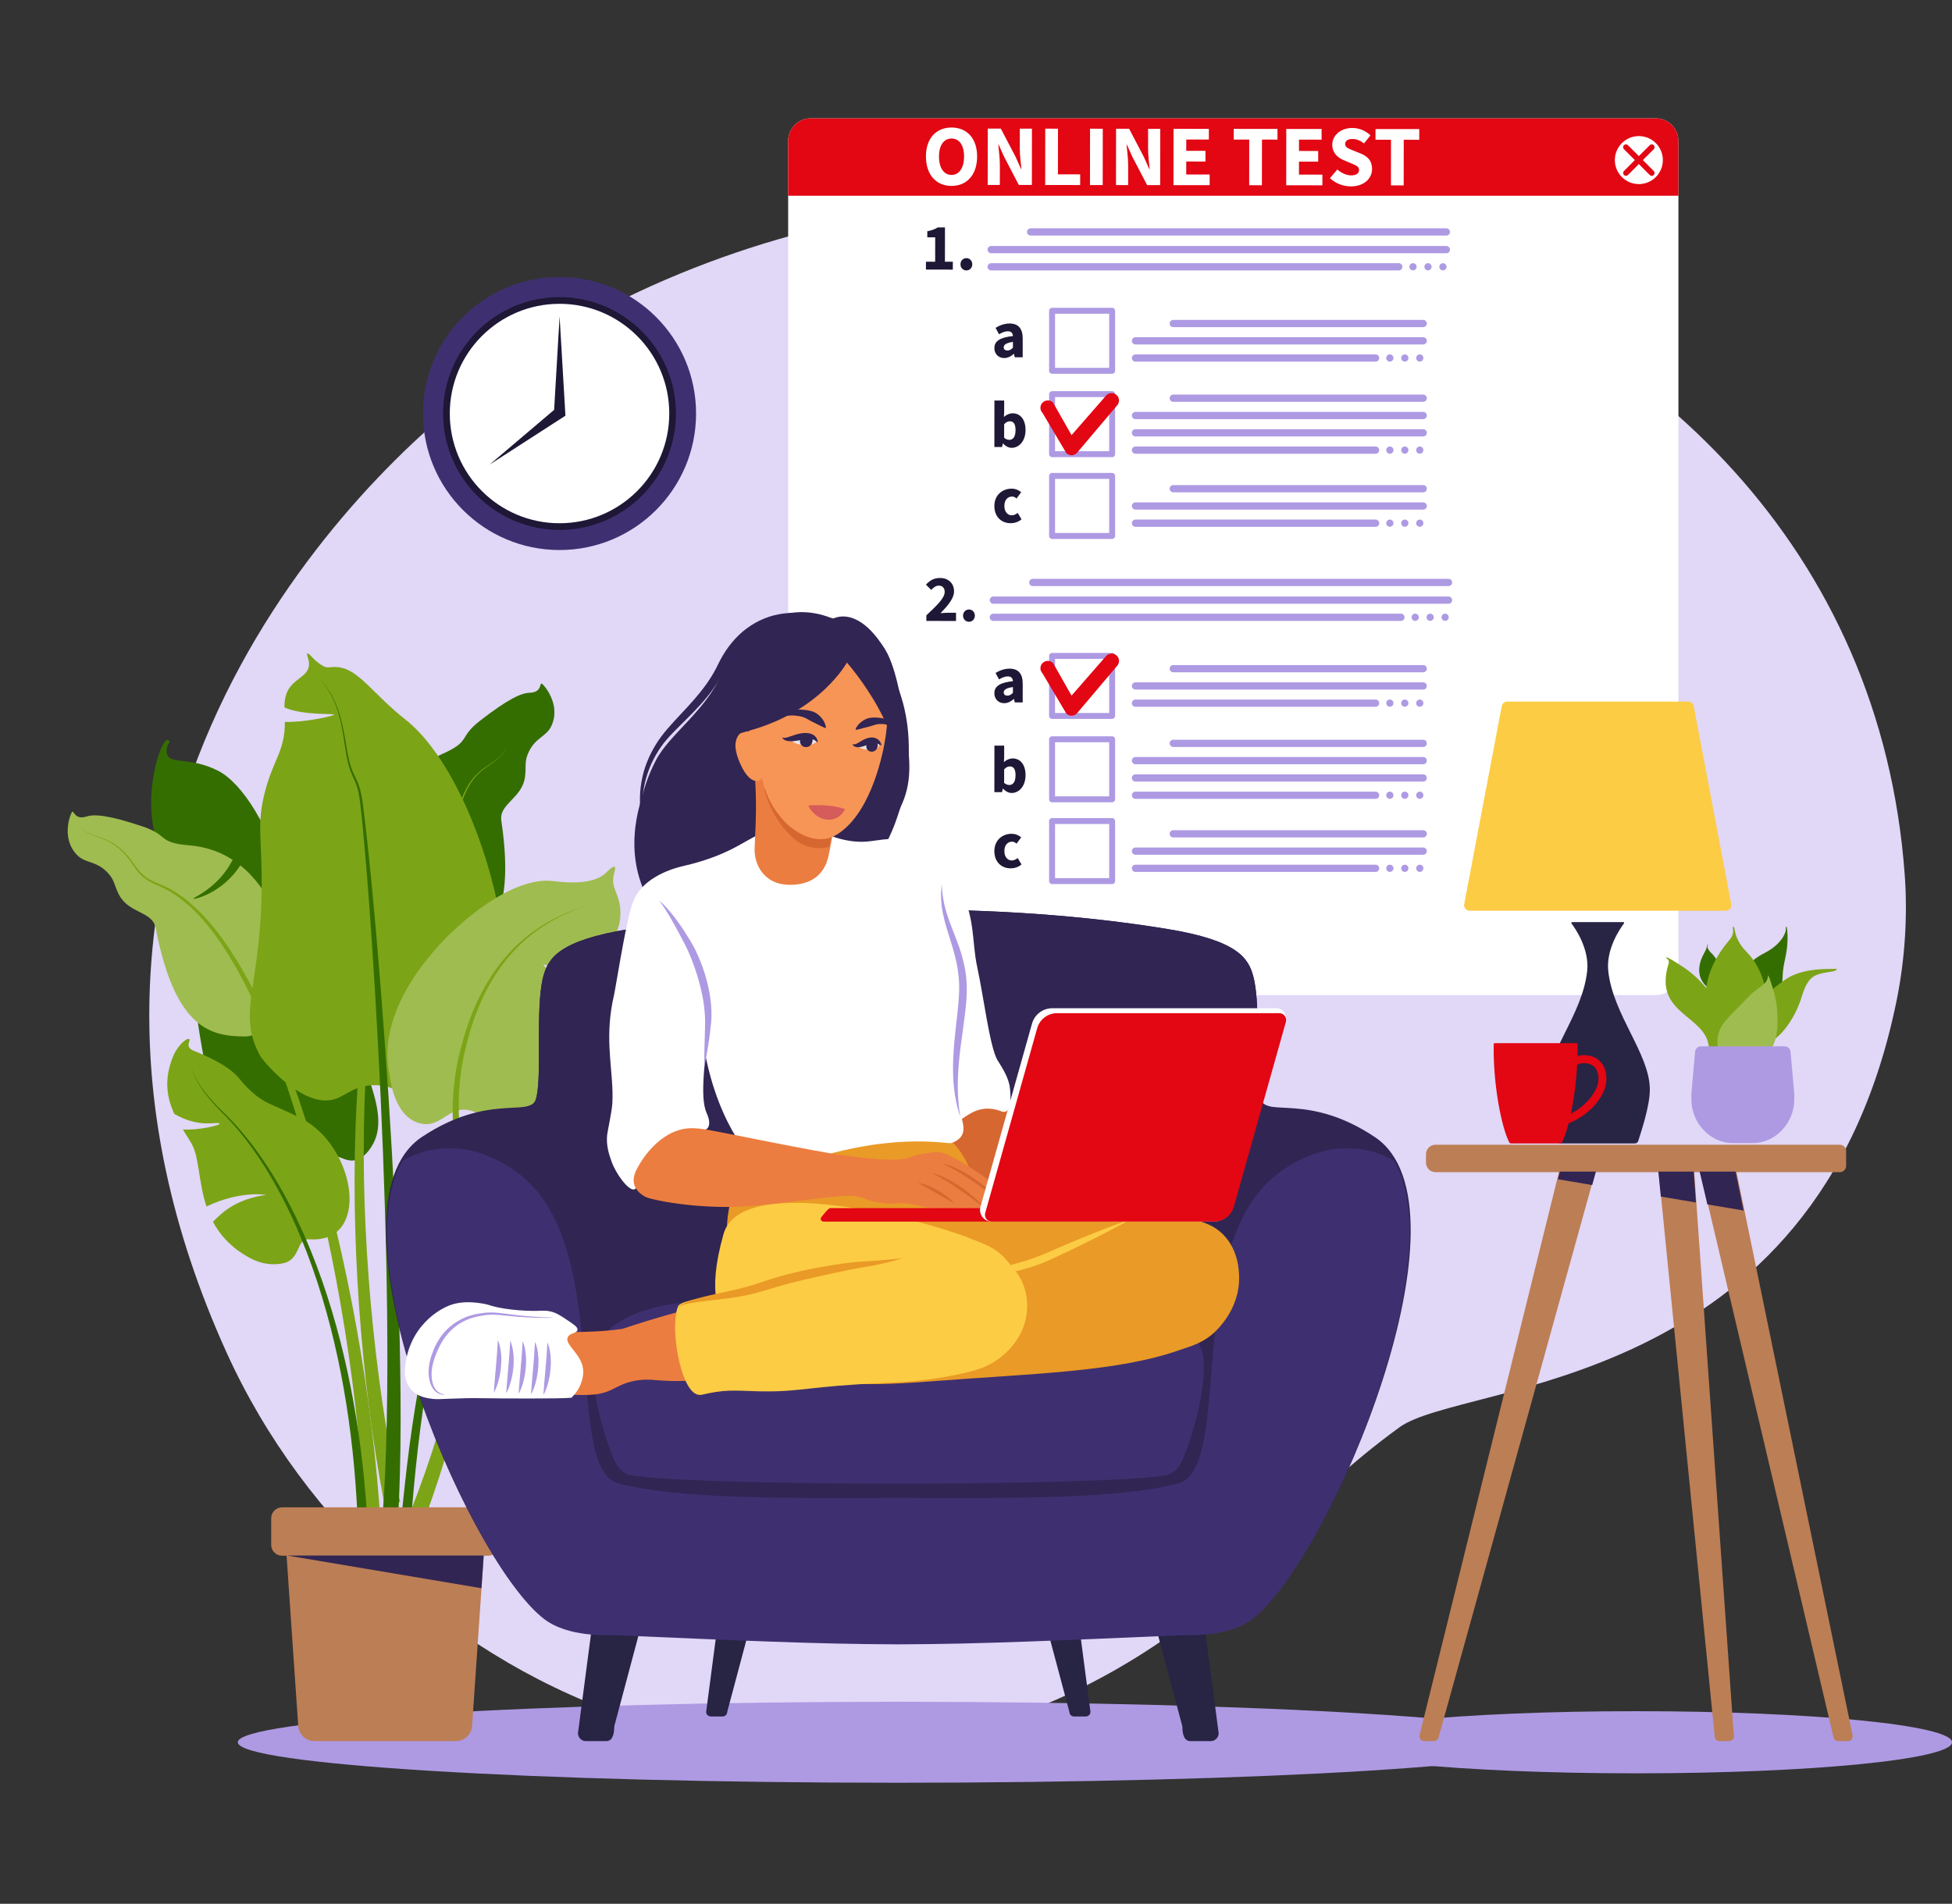 <?xml version="1.0" encoding="UTF-8"?><svg xmlns="http://www.w3.org/2000/svg" xmlns:xlink="http://www.w3.org/1999/xlink" height="1631.4" preserveAspectRatio="xMidYMid meet" version="1.0" viewBox="-58.0 -101.4 1672.4 1631.4" width="1672.4" zoomAndPan="magnify"><rect x="-58.0" y="-101.4" width="1672.4" height="1631.4" fill="#333333" stroke="none"/><defs><clipPath id="a"><path d="M 145 1356 L 1278 1356 L 1278 1426.289 L 145 1426.289 Z M 145 1356"/></clipPath><clipPath id="b"><path d="M 1072 1364 L 1614.43 1364 L 1614.43 1419 L 1072 1419 Z M 1072 1364"/></clipPath></defs><g><g><path d="M 975.75 1276.18 C 1022.871 1238.359 1055.219 1184.102 1140.98 1121.699 C 1195.578 1081.969 1498.422 1093.691 1567.012 755.684 C 1574.211 720.191 1576.422 682.703 1573.898 648.191 C 1533.32 91.93 787.566 -101.449 346.562 234.82 C 225.27 327.301 -58.016 628.598 135.91 1057.16 C 269.734 1352.898 659.59 1529.941 975.75 1276.18" fill="#e1d7f7"/></g><g><path d="M 1360.609 751.352 L 636.648 751.352 C 625.941 751.352 617.262 742.668 617.262 731.961 L 617.262 19.391 C 617.262 8.68 625.941 0 636.648 0 L 1360.609 0 C 1371.32 0 1380 8.68 1380 19.391 L 1380 731.961 C 1380 742.668 1371.32 751.352 1360.609 751.352" fill="#fff"/></g><g><path d="M 1360.609 0 L 636.648 0 C 625.941 0 617.262 8.68 617.262 19.391 L 617.262 66.352 L 1380 66.352 L 1380 19.391 C 1380 8.68 1371.32 0 1360.609 0" fill="#e30613"/></g><g><path d="M 1366.672 35.789 C 1366.672 47.148 1357.461 56.359 1346.102 56.359 C 1334.75 56.359 1325.539 47.148 1325.539 35.789 C 1325.539 24.43 1334.75 15.219 1346.102 15.219 C 1357.461 15.219 1366.672 24.43 1366.672 35.789" fill="#fff"/></g><g><path d="M 1357.172 49.27 C 1356.551 49.27 1355.93 49.031 1355.461 48.559 L 1333.328 26.43 C 1332.391 25.488 1332.391 23.961 1333.328 23.02 C 1334.281 22.078 1335.801 22.078 1336.75 23.02 L 1358.879 45.148 C 1359.82 46.09 1359.82 47.621 1358.879 48.559 C 1358.398 49.031 1357.789 49.27 1357.172 49.27" fill="#e30613"/></g><g><path d="M 1335.039 49.27 C 1334.422 49.27 1333.801 49.031 1333.328 48.559 C 1332.391 47.621 1332.391 46.09 1333.328 45.148 L 1355.461 23.02 C 1356.41 22.078 1357.93 22.078 1358.879 23.02 C 1359.82 23.961 1359.82 25.488 1358.879 26.43 L 1336.75 48.559 C 1336.27 49.031 1335.66 49.27 1335.039 49.27" fill="#e30613"/></g><g><path d="M 1155.719 127.211 C 1155.719 128.922 1154.328 130.301 1152.629 130.301 C 1150.922 130.301 1149.531 128.922 1149.531 127.211 C 1149.531 125.512 1150.922 124.121 1152.629 124.121 C 1154.328 124.121 1155.719 125.512 1155.719 127.211" fill="#ae9ae3"/></g><g><path d="M 1168.531 127.211 C 1168.531 128.922 1167.148 130.301 1165.441 130.301 C 1163.73 130.301 1162.352 128.922 1162.352 127.211 C 1162.352 125.512 1163.73 124.121 1165.441 124.121 C 1167.148 124.121 1168.531 125.512 1168.531 127.211" fill="#ae9ae3"/></g><g><path d="M 1181.34 127.211 C 1181.34 128.922 1179.961 130.301 1178.262 130.301 C 1176.551 130.301 1175.172 128.922 1175.172 127.211 C 1175.172 125.512 1176.551 124.121 1178.262 124.121 C 1179.961 124.121 1181.34 125.512 1181.34 127.211" fill="#ae9ae3"/></g><g><path d="M 1181.199 115.609 L 791.184 115.609 C 789.469 115.609 788.082 114.219 788.082 112.5 C 788.082 110.789 789.469 109.398 791.184 109.398 L 1181.199 109.398 C 1182.91 109.398 1184.301 110.789 1184.301 112.5 C 1184.301 114.219 1182.91 115.609 1181.199 115.609" fill="#ae9ae3"/></g><g><path d="M 1181.199 100.469 L 825.02 100.469 C 823.305 100.469 821.914 99.078 821.914 97.371 C 821.914 95.648 823.305 94.262 825.02 94.262 L 1181.199 94.262 C 1182.91 94.262 1184.301 95.648 1184.301 97.371 C 1184.301 99.078 1182.91 100.469 1181.199 100.469" fill="#ae9ae3"/></g><g><path d="M 1140.398 130.34 L 791.184 130.34 C 789.469 130.34 788.082 128.949 788.082 127.23 C 788.082 125.52 789.469 124.129 791.184 124.129 L 1140.398 124.129 C 1142.121 124.129 1143.512 125.52 1143.512 127.23 C 1143.512 128.949 1142.121 130.34 1140.398 130.34" fill="#ae9ae3"/></g><g><path d="M 1135.871 284.301 C 1135.871 286.012 1134.48 287.391 1132.781 287.391 C 1131.07 287.391 1129.691 286.012 1129.691 284.301 C 1129.691 282.602 1131.07 281.211 1132.781 281.211 C 1134.48 281.211 1135.871 282.602 1135.871 284.301" fill="#ae9ae3"/></g><g><path d="M 1148.68 284.301 C 1148.68 286.012 1147.301 287.391 1145.59 287.391 C 1143.891 287.391 1142.5 286.012 1142.5 284.301 C 1142.5 282.602 1143.891 281.211 1145.59 281.211 C 1147.301 281.211 1148.68 282.602 1148.68 284.301" fill="#ae9ae3"/></g><g><path d="M 1161.5 284.301 C 1161.5 286.012 1160.109 287.391 1158.41 287.391 C 1156.699 287.391 1155.32 286.012 1155.32 284.301 C 1155.32 282.602 1156.699 281.211 1158.41 281.211 C 1160.109 281.211 1161.5 282.602 1161.5 284.301" fill="#ae9ae3"/></g><g><path d="M 1161.352 242.941 L 947.207 242.941 C 945.492 242.941 944.102 241.551 944.102 239.84 C 944.102 238.129 945.492 236.738 947.207 236.738 L 1161.352 236.738 C 1163.059 236.738 1164.449 238.129 1164.449 239.84 C 1164.449 241.551 1163.059 242.941 1161.352 242.941" fill="#ae9ae3"/></g><g><path d="M 1161.352 257.77 L 914.836 257.77 C 913.121 257.77 911.734 256.379 911.734 254.672 C 911.734 252.949 913.121 251.559 914.836 251.559 L 1161.352 251.559 C 1163.059 251.559 1164.449 252.949 1164.449 254.672 C 1164.449 256.379 1163.059 257.77 1161.352 257.77" fill="#ae9ae3"/></g><g><path d="M 1161.352 272.602 L 914.836 272.602 C 913.121 272.602 911.734 271.211 911.734 269.5 C 911.734 267.781 913.121 266.391 914.836 266.391 L 1161.352 266.391 C 1163.059 266.391 1164.449 267.781 1164.449 269.5 C 1164.449 271.211 1163.059 272.602 1161.352 272.602" fill="#ae9ae3"/></g><g><path d="M 1120.551 287.43 L 914.836 287.43 C 913.121 287.43 911.734 286.039 911.734 284.32 C 911.734 282.609 913.121 281.219 914.836 281.219 L 1120.551 281.219 C 1122.27 281.219 1123.66 282.609 1123.66 284.32 C 1123.66 286.039 1122.27 287.43 1120.551 287.43" fill="#ae9ae3"/></g><g><path d="M 845.926 285.262 L 892.289 285.262 L 892.289 238.898 L 845.926 238.898 Z M 894.84 290.359 L 843.375 290.359 C 841.969 290.359 840.828 289.219 840.828 287.809 L 840.828 236.352 C 840.828 234.941 841.969 233.801 843.375 233.801 L 894.84 233.801 C 896.246 233.801 897.387 234.941 897.387 236.352 L 897.387 287.809 C 897.387 289.219 896.246 290.359 894.84 290.359" fill="#ae9ae3"/></g><g><path d="M 860.062 288.719 C 861.742 288.719 863.355 288.051 864.543 286.859 L 898.867 246.262 C 901.34 243.789 901.34 239.77 898.867 237.301 C 896.391 234.82 892.379 234.82 889.902 237.301 L 860.062 271.488 L 844.223 243.578 C 841.746 241.102 837.734 241.102 835.258 243.578 C 832.781 246.051 832.781 250.059 835.258 252.539 L 855.578 286.859 C 856.77 288.051 858.379 288.719 860.062 288.719" fill="#e30613"/></g><g><path d="M 845.926 213.801 L 892.289 213.801 L 892.289 167.441 L 845.926 167.441 Z M 894.84 218.898 L 843.375 218.898 C 841.969 218.898 840.828 217.762 840.828 216.352 L 840.828 164.891 C 840.828 163.48 841.969 162.34 843.375 162.34 L 894.84 162.34 C 896.246 162.34 897.387 163.48 897.387 164.891 L 897.387 216.352 C 897.387 217.762 896.246 218.898 894.84 218.898" fill="#ae9ae3"/></g><g><path d="M 1135.871 205.379 C 1135.871 207.09 1134.48 208.469 1132.781 208.469 C 1131.07 208.469 1129.691 207.09 1129.691 205.379 C 1129.691 203.672 1131.07 202.289 1132.781 202.289 C 1134.48 202.289 1135.871 203.672 1135.871 205.379" fill="#ae9ae3"/></g><g><path d="M 1148.68 205.379 C 1148.68 207.09 1147.301 208.469 1145.59 208.469 C 1143.891 208.469 1142.5 207.09 1142.5 205.379 C 1142.5 203.672 1143.891 202.289 1145.59 202.289 C 1147.301 202.289 1148.68 203.672 1148.68 205.379" fill="#ae9ae3"/></g><g><path d="M 1161.5 205.379 C 1161.5 207.09 1160.109 208.469 1158.41 208.469 C 1156.699 208.469 1155.32 207.09 1155.32 205.379 C 1155.32 203.672 1156.699 202.289 1158.41 202.289 C 1160.109 202.289 1161.5 203.672 1161.5 205.379" fill="#ae9ae3"/></g><g><path d="M 1161.352 178.949 L 947.207 178.949 C 945.492 178.949 944.102 177.559 944.102 175.84 C 944.102 174.129 945.492 172.738 947.207 172.738 L 1161.352 172.738 C 1163.059 172.738 1164.449 174.129 1164.449 175.84 C 1164.449 177.559 1163.059 178.949 1161.352 178.949" fill="#ae9ae3"/></g><g><path d="M 1161.352 193.77 L 914.836 193.77 C 913.121 193.77 911.734 192.379 911.734 190.672 C 911.734 188.949 913.121 187.559 914.836 187.559 L 1161.352 187.559 C 1163.059 187.559 1164.449 188.949 1164.449 190.672 C 1164.449 192.379 1163.059 193.77 1161.352 193.77" fill="#ae9ae3"/></g><g><path d="M 1120.551 208.5 L 914.836 208.5 C 913.121 208.5 911.734 207.109 911.734 205.398 C 911.734 203.691 913.121 202.301 914.836 202.301 L 1120.551 202.301 C 1122.27 202.301 1123.66 203.691 1123.66 205.398 C 1123.66 207.109 1122.27 208.5 1120.551 208.5" fill="#ae9ae3"/></g><g><path d="M 845.926 355.34 L 892.289 355.34 L 892.289 308.969 L 845.926 308.969 Z M 894.84 360.43 L 843.375 360.43 C 841.969 360.43 840.828 359.289 840.828 357.879 L 840.828 306.422 C 840.828 305.012 841.969 303.871 843.375 303.871 L 894.84 303.871 C 896.246 303.871 897.387 305.012 897.387 306.422 L 897.387 357.879 C 897.387 359.289 896.246 360.43 894.84 360.43" fill="#ae9ae3"/></g><g><path d="M 1135.871 346.91 C 1135.871 348.621 1134.48 350 1132.781 350 C 1131.07 350 1129.691 348.621 1129.691 346.91 C 1129.691 345.211 1131.07 343.82 1132.781 343.82 C 1134.48 343.82 1135.871 345.211 1135.871 346.91" fill="#ae9ae3"/></g><g><path d="M 1148.68 346.91 C 1148.68 348.621 1147.301 350 1145.59 350 C 1143.891 350 1142.5 348.621 1142.5 346.91 C 1142.5 345.211 1143.891 343.82 1145.59 343.82 C 1147.301 343.82 1148.68 345.211 1148.68 346.91" fill="#ae9ae3"/></g><g><path d="M 1161.5 346.91 C 1161.5 348.621 1160.109 350 1158.41 350 C 1156.699 350 1155.32 348.621 1155.32 346.91 C 1155.32 345.211 1156.699 343.82 1158.41 343.82 C 1160.109 343.82 1161.5 345.211 1161.5 346.91" fill="#ae9ae3"/></g><g><path d="M 1161.352 320.48 L 947.207 320.48 C 945.492 320.48 944.102 319.09 944.102 317.371 C 944.102 315.66 945.492 314.27 947.207 314.27 L 1161.352 314.27 C 1163.059 314.27 1164.449 315.66 1164.449 317.371 C 1164.449 319.09 1163.059 320.48 1161.352 320.48" fill="#ae9ae3"/></g><g><path d="M 1161.352 335.301 L 914.836 335.301 C 913.121 335.301 911.734 333.91 911.734 332.199 C 911.734 330.488 913.121 329.102 914.836 329.102 L 1161.352 329.102 C 1163.059 329.102 1164.449 330.488 1164.449 332.199 C 1164.449 333.91 1163.059 335.301 1161.352 335.301" fill="#ae9ae3"/></g><g><path d="M 1120.551 350.039 L 914.836 350.039 C 913.121 350.039 911.734 348.648 911.734 346.93 C 911.734 345.219 913.121 343.828 914.836 343.828 L 1120.551 343.828 C 1122.27 343.828 1123.66 345.219 1123.66 346.93 C 1123.66 348.648 1122.27 350.039 1120.551 350.039" fill="#ae9ae3"/></g><g><path d="M 809.84 196.539 L 809.844 191.609 C 803.895 192.41 801.953 194.102 801.949 196.238 C 801.949 198.059 803.199 198.949 805.188 198.949 C 807.078 198.949 808.352 198.02 809.84 196.539 Z M 793.938 196.898 C 793.945 190.949 798.684 187.73 809.852 186.57 C 809.688 184.102 808.453 182.48 805.391 182.48 C 803.02 182.48 800.656 183.469 797.918 185.02 L 794.949 179.531 C 798.535 177.34 802.574 175.82 807.012 175.82 C 814.23 175.828 818.223 179.961 818.215 188.609 L 818.195 204.75 L 811.371 204.75 L 810.77 201.852 L 810.562 201.852 C 808.184 203.941 805.52 205.422 802.344 205.422 C 797.195 205.41 793.934 201.648 793.938 196.898" fill="#1e1735"/></g><g><path d="M 812.078 267.219 C 812.082 262.148 810.52 259.609 807.18 259.609 C 805.461 259.609 803.961 260.371 802.324 262.129 L 802.312 273.73 C 803.812 275.051 805.402 275.52 806.816 275.52 C 809.734 275.52 812.07 273.059 812.078 267.219 Z M 801.391 278.66 L 801.184 278.66 L 800.484 281.672 L 793.938 281.66 L 793.984 241.801 L 802.348 241.809 L 802.34 251.551 L 802.125 255.879 C 804.27 253.961 806.938 252.762 809.602 252.77 C 816.438 252.77 820.66 258.43 820.652 267.09 C 820.641 276.82 814.867 282.371 808.758 282.359 C 806.234 282.359 803.629 281.09 801.391 278.66" fill="#1e1735"/></g><g><path d="M 793.938 332.148 C 793.949 322.762 800.867 317.352 808.664 317.352 C 812.141 317.359 814.809 318.602 816.91 320.398 L 812.953 325.781 C 811.602 324.629 810.473 324.109 809.129 324.102 C 805.105 324.102 802.516 327.27 802.512 332.16 C 802.508 337.039 805.195 340.199 808.828 340.199 C 810.68 340.199 812.457 339.289 813.922 338.129 L 817.191 343.602 C 814.445 346.02 810.941 346.949 807.883 346.949 C 800 346.941 793.93 341.512 793.938 332.148" fill="#1e1735"/></g><g><path d="M 1135.871 580.059 C 1135.871 581.766 1134.48 583.148 1132.781 583.148 C 1131.07 583.148 1129.691 581.766 1129.691 580.059 C 1129.691 578.355 1131.07 576.969 1132.781 576.969 C 1134.48 576.969 1135.871 578.355 1135.871 580.059" fill="#ae9ae3"/></g><g><path d="M 1148.68 580.059 C 1148.68 581.766 1147.301 583.148 1145.59 583.148 C 1143.891 583.148 1142.5 581.766 1142.5 580.059 C 1142.5 578.355 1143.891 576.969 1145.59 576.969 C 1147.301 576.969 1148.68 578.355 1148.68 580.059" fill="#ae9ae3"/></g><g><path d="M 1161.5 580.059 C 1161.5 581.766 1160.109 583.148 1158.41 583.148 C 1156.699 583.148 1155.32 581.766 1155.32 580.059 C 1155.32 578.355 1156.699 576.969 1158.41 576.969 C 1160.109 576.969 1161.5 578.355 1161.5 580.059" fill="#ae9ae3"/></g><g><path d="M 1161.352 538.699 L 947.207 538.699 C 945.492 538.699 944.102 537.312 944.102 535.598 C 944.102 533.883 945.492 532.492 947.207 532.492 L 1161.352 532.492 C 1163.059 532.492 1164.449 533.883 1164.449 535.598 C 1164.449 537.312 1163.059 538.699 1161.352 538.699" fill="#ae9ae3"/></g><g><path d="M 1161.352 553.527 L 914.836 553.527 C 913.121 553.527 911.734 552.141 911.734 550.426 C 911.734 548.711 913.121 547.32 914.836 547.32 L 1161.352 547.32 C 1163.059 547.32 1164.449 548.711 1164.449 550.426 C 1164.449 552.141 1163.059 553.527 1161.352 553.527" fill="#ae9ae3"/></g><g><path d="M 1161.352 568.355 L 914.836 568.355 C 913.121 568.355 911.734 566.965 911.734 565.254 C 911.734 563.539 913.121 562.148 914.836 562.148 L 1161.352 562.148 C 1163.059 562.148 1164.449 563.539 1164.449 565.254 C 1164.449 566.965 1163.059 568.355 1161.352 568.355" fill="#ae9ae3"/></g><g><path d="M 1120.551 583.184 L 914.836 583.184 C 913.121 583.184 911.734 581.793 911.734 580.078 C 911.734 578.363 913.121 576.977 914.836 576.977 L 1120.551 576.977 C 1122.27 576.977 1123.66 578.363 1123.66 580.078 C 1123.66 581.793 1122.27 583.184 1120.551 583.184" fill="#ae9ae3"/></g><g><path d="M 845.926 581.02 L 892.289 581.02 L 892.289 534.656 L 845.926 534.656 Z M 894.84 586.117 L 843.375 586.117 C 841.969 586.117 840.828 584.977 840.828 583.57 L 840.828 532.105 C 840.828 530.699 841.969 529.559 843.375 529.559 L 894.84 529.559 C 896.246 529.559 897.387 530.699 897.387 532.105 L 897.387 583.57 C 897.387 584.977 896.246 586.117 894.84 586.117" fill="#ae9ae3"/></g><g><path d="M 845.926 509.562 L 892.289 509.562 L 892.289 463.195 L 845.926 463.195 Z M 894.84 514.656 L 843.375 514.656 C 841.969 514.656 840.828 513.516 840.828 512.109 L 840.828 460.648 C 840.828 459.238 841.969 458.098 843.375 458.098 L 894.84 458.098 C 896.246 458.098 897.387 459.238 897.387 460.648 L 897.387 512.109 C 897.387 513.516 896.246 514.656 894.84 514.656" fill="#ae9ae3"/></g><g><path d="M 1135.871 501.141 C 1135.871 502.844 1134.48 504.227 1132.781 504.227 C 1131.07 504.227 1129.691 502.844 1129.691 501.141 C 1129.691 499.43 1131.07 498.047 1132.781 498.047 C 1134.48 498.047 1135.871 499.43 1135.871 501.141" fill="#ae9ae3"/></g><g><path d="M 1148.68 501.141 C 1148.68 502.844 1147.301 504.227 1145.59 504.227 C 1143.891 504.227 1142.5 502.844 1142.5 501.141 C 1142.5 499.43 1143.891 498.047 1145.59 498.047 C 1147.301 498.047 1148.68 499.43 1148.68 501.141" fill="#ae9ae3"/></g><g><path d="M 1161.5 501.141 C 1161.5 502.844 1160.109 504.227 1158.41 504.227 C 1156.699 504.227 1155.32 502.844 1155.32 501.141 C 1155.32 499.43 1156.699 498.047 1158.41 498.047 C 1160.109 498.047 1161.5 499.43 1161.5 501.141" fill="#ae9ae3"/></g><g><path d="M 1161.352 474.703 L 947.207 474.703 C 945.492 474.703 944.102 473.312 944.102 471.598 C 944.102 469.887 945.492 468.496 947.207 468.496 L 1161.352 468.496 C 1163.059 468.496 1164.449 469.887 1164.449 471.598 C 1164.449 473.312 1163.059 474.703 1161.352 474.703" fill="#ae9ae3"/></g><g><path d="M 1161.352 489.531 L 914.836 489.531 C 913.121 489.531 911.734 488.141 911.734 486.426 C 911.734 484.711 913.121 483.32 914.836 483.32 L 1161.352 483.32 C 1163.059 483.32 1164.449 484.711 1164.449 486.426 C 1164.449 488.141 1163.059 489.531 1161.352 489.531" fill="#ae9ae3"/></g><g><path d="M 1120.551 504.262 L 914.836 504.262 C 913.121 504.262 911.734 502.871 911.734 501.156 C 911.734 499.441 913.121 498.055 914.836 498.055 L 1120.551 498.055 C 1122.27 498.055 1123.66 499.441 1123.66 501.156 C 1123.66 502.871 1122.27 504.262 1120.551 504.262" fill="#ae9ae3"/></g><g><path d="M 845.926 651.094 L 892.289 651.094 L 892.289 604.727 L 845.926 604.727 Z M 894.84 656.191 L 843.375 656.191 C 841.969 656.191 840.828 655.051 840.828 653.641 L 840.828 602.18 C 840.828 600.77 841.969 599.633 843.375 599.633 L 894.84 599.633 C 896.246 599.633 897.387 600.77 897.387 602.18 L 897.387 653.641 C 897.387 655.051 896.246 656.191 894.84 656.191" fill="#ae9ae3"/></g><g><path d="M 1135.871 642.672 C 1135.871 644.379 1134.48 645.762 1132.781 645.762 C 1131.07 645.762 1129.691 644.379 1129.691 642.672 C 1129.691 640.965 1131.07 639.578 1132.781 639.578 C 1134.48 639.578 1135.871 640.965 1135.871 642.672" fill="#ae9ae3"/></g><g><path d="M 1148.68 642.672 C 1148.68 644.379 1147.301 645.762 1145.59 645.762 C 1143.891 645.762 1142.5 644.379 1142.5 642.672 C 1142.5 640.965 1143.891 639.578 1145.59 639.578 C 1147.301 639.578 1148.68 640.965 1148.68 642.672" fill="#ae9ae3"/></g><g><path d="M 1161.5 642.672 C 1161.5 644.379 1160.109 645.762 1158.41 645.762 C 1156.699 645.762 1155.32 644.379 1155.32 642.672 C 1155.32 640.965 1156.699 639.578 1158.41 639.578 C 1160.109 639.578 1161.5 640.965 1161.5 642.672" fill="#ae9ae3"/></g><g><path d="M 1161.352 616.234 L 947.207 616.234 C 945.492 616.234 944.102 614.844 944.102 613.133 C 944.102 611.414 945.492 610.027 947.207 610.027 L 1161.352 610.027 C 1163.059 610.027 1164.449 611.414 1164.449 613.133 C 1164.449 614.844 1163.059 616.234 1161.352 616.234" fill="#ae9ae3"/></g><g><path d="M 1161.352 631.062 L 914.836 631.062 C 913.121 631.062 911.734 629.672 911.734 627.957 C 911.734 626.242 913.121 624.855 914.836 624.855 L 1161.352 624.855 C 1163.059 624.855 1164.449 626.242 1164.449 627.957 C 1164.449 629.672 1163.059 631.062 1161.352 631.062" fill="#ae9ae3"/></g><g><path d="M 1120.551 645.793 L 914.836 645.793 C 913.121 645.793 911.734 644.402 911.734 642.688 C 911.734 640.977 913.121 639.586 914.836 639.586 L 1120.551 639.586 C 1122.27 639.586 1123.66 640.977 1123.66 642.688 C 1123.66 644.402 1122.27 645.793 1120.551 645.793" fill="#ae9ae3"/></g><g><path d="M 809.84 492.297 L 809.844 487.367 C 803.895 488.16 801.953 489.859 801.949 491.992 C 801.949 493.812 803.199 494.707 805.188 494.707 C 807.078 494.711 808.352 493.773 809.84 492.297 Z M 793.938 492.652 C 793.945 486.703 798.684 483.488 809.852 482.324 C 809.688 479.852 808.453 478.238 805.391 478.238 C 803.02 478.234 800.656 479.227 797.918 480.777 L 794.949 475.285 C 798.535 473.098 802.574 471.578 807.012 471.582 C 814.23 471.59 818.223 475.719 818.215 484.367 L 818.195 500.512 L 811.371 500.504 L 810.77 497.609 L 810.562 497.609 C 808.184 499.695 805.52 501.18 802.344 501.176 C 797.195 501.168 793.934 497.41 793.938 492.652" fill="#1e1735"/></g><g><path d="M 812.078 562.977 C 812.082 557.906 810.52 555.367 807.18 555.367 C 805.461 555.363 803.961 556.133 802.324 557.891 L 802.312 569.484 C 803.812 570.809 805.402 571.273 806.816 571.273 C 809.734 571.277 812.07 568.82 812.078 562.977 Z M 801.391 574.418 L 801.184 574.418 L 800.484 577.43 L 793.938 577.422 L 793.984 537.555 L 802.348 537.562 L 802.34 547.305 L 802.125 551.641 C 804.27 549.723 806.938 548.52 809.602 548.523 C 816.438 548.531 820.66 554.188 820.652 562.844 C 820.641 572.578 814.867 578.129 808.758 578.121 C 806.234 578.117 803.629 576.844 801.391 574.418" fill="#1e1735"/></g><g><path d="M 793.938 627.902 C 793.949 618.516 800.867 613.102 808.664 613.109 C 812.141 613.113 814.809 614.355 816.91 616.16 L 812.953 621.535 C 811.602 620.387 810.473 619.863 809.129 619.863 C 805.105 619.859 802.516 623.027 802.512 627.914 C 802.508 632.801 805.195 635.953 808.828 635.961 C 810.68 635.961 812.457 635.047 813.922 633.883 L 817.191 639.359 C 814.445 641.781 810.941 642.715 807.883 642.711 C 800 642.699 793.93 637.27 793.938 627.902" fill="#1e1735"/></g><g><path d="M 735.32 122.859 L 743.219 122.871 L 743.242 101.961 L 736.473 101.961 L 736.48 96.77 C 740.359 96.031 742.918 95.051 745.449 93.488 L 751.617 93.488 L 751.586 122.879 L 758.352 122.891 L 758.344 129.641 L 735.312 129.609 L 735.32 122.859" fill="#1e1735"/></g><g><path d="M 764.902 125.07 C 764.906 122.102 767.059 119.801 769.961 119.801 C 772.859 119.809 775.004 122.109 775.004 125.09 C 775 128.051 772.848 130.34 769.945 130.34 C 767.047 130.328 764.898 128.031 764.902 125.07" fill="#1e1735"/></g><g><path d="M 1157.578 427.57 C 1157.578 429.277 1156.199 430.66 1154.488 430.66 C 1152.781 430.66 1151.398 429.277 1151.398 427.57 C 1151.398 425.871 1152.781 424.48 1154.488 424.48 C 1156.199 424.48 1157.578 425.871 1157.578 427.57" fill="#ae9ae3"/></g><g><path d="M 1170.398 427.57 C 1170.398 429.277 1169.012 430.66 1167.309 430.66 C 1165.602 430.66 1164.219 429.277 1164.219 427.57 C 1164.219 425.871 1165.602 424.48 1167.309 424.48 C 1169.012 424.48 1170.398 425.871 1170.398 427.57" fill="#ae9ae3"/></g><g><path d="M 1183.211 427.57 C 1183.211 429.277 1181.828 430.66 1180.121 430.66 C 1178.41 430.66 1177.031 429.277 1177.031 427.57 C 1177.031 425.871 1178.41 424.48 1180.121 424.48 C 1181.828 424.48 1183.211 425.871 1183.211 427.57" fill="#ae9ae3"/></g><g><path d="M 1183.059 415.961 L 793.051 415.961 C 791.336 415.961 789.945 414.57 789.945 412.859 C 789.945 411.141 791.336 409.762 793.051 409.762 L 1183.059 409.762 C 1184.781 409.762 1186.16 411.141 1186.16 412.859 C 1186.16 414.57 1184.781 415.961 1183.059 415.961" fill="#ae9ae3"/></g><g><path d="M 1183.059 400.828 L 826.883 400.828 C 825.168 400.828 823.781 399.441 823.781 397.719 C 823.781 396.012 825.168 394.621 826.883 394.621 L 1183.059 394.621 C 1184.781 394.621 1186.16 396.012 1186.16 397.719 C 1186.16 399.441 1184.781 400.828 1183.059 400.828" fill="#ae9ae3"/></g><g><path d="M 1142.27 430.695 L 793.051 430.695 C 791.336 430.695 789.945 429.305 789.945 427.59 C 789.945 425.879 791.336 424.488 793.051 424.488 L 1142.27 424.488 C 1143.98 424.488 1145.371 425.879 1145.371 427.59 C 1145.371 429.305 1143.98 430.695 1142.27 430.695" fill="#ae9ae3"/></g><g><path d="M 735.68 425.898 C 744.887 417.219 751.371 411.051 751.379 405.879 C 751.383 402.391 749.445 400.461 746.266 400.449 C 743.695 400.449 741.652 402.211 739.844 404.121 L 735.312 399.602 C 738.871 395.801 742.246 393.879 747.418 393.891 C 754.539 393.898 759.398 398.449 759.391 405.422 C 759.383 411.5 753.691 417.98 747.77 424.102 C 749.629 423.891 752.148 423.68 753.82 423.691 L 761.098 423.699 L 761.09 430.727 L 735.672 430.699 L 735.68 425.898" fill="#1e1735"/></g><g><path d="M 767.109 426.16 C 767.113 423.18 769.266 420.891 772.164 420.891 C 775.066 420.891 777.215 423.191 777.211 426.172 C 777.207 429.133 775.055 431.426 772.152 431.426 C 769.254 431.422 767.105 429.121 767.109 426.16" fill="#1e1735"/></g><g><path d="M 860.062 511.922 C 861.742 511.922 863.355 511.254 864.543 510.066 L 898.867 469.465 C 901.34 466.988 901.34 462.977 898.867 460.5 C 896.391 458.027 892.379 458.027 889.902 460.5 L 860.062 494.691 L 844.223 466.777 C 841.746 464.305 837.734 464.305 835.258 466.777 C 832.781 469.254 832.781 473.266 835.258 475.742 L 855.578 510.066 C 856.77 511.254 858.379 511.922 860.062 511.922" fill="#e30613"/></g><g><path d="M 767.977 32.711 C 767.988 23.031 763.84 17.309 757.254 17.309 C 750.668 17.301 746.508 23.012 746.496 32.691 C 746.484 42.359 750.633 48.5 757.219 48.512 C 763.805 48.52 767.969 42.391 767.977 32.711 Z M 735.312 32.672 C 735.328 16.898 744.246 7.871 757.266 7.879 C 770.285 7.898 779.18 17.012 779.16 32.719 C 779.145 48.5 770.227 57.949 757.211 57.93 C 744.191 57.922 735.293 48.449 735.312 32.672" fill="#fff"/></g><g><path d="M 788.285 8.809 L 799.469 8.82 L 812.035 32.84 L 816.801 43.449 L 817.098 43.449 C 816.586 38.352 815.715 31.578 815.723 25.891 L 815.738 8.84 L 826.141 8.852 L 826.086 57.121 L 814.902 57.109 L 802.332 33.031 L 797.57 22.48 L 797.273 22.48 C 797.781 27.801 798.656 34.27 798.648 39.961 L 798.629 57.09 L 788.23 57.078 L 788.285 8.809" fill="#fff"/></g><g><path d="M 837.539 8.859 L 848.453 8.871 L 848.406 47.988 L 867.465 48.02 L 867.453 57.172 L 837.484 57.141 L 837.539 8.859" fill="#fff"/></g><g><path d="M 875.906 8.898 L 886.82 8.922 L 886.766 57.191 L 875.852 57.18 L 875.906 8.898" fill="#fff"/></g><g><path d="M 898.199 8.93 L 909.383 8.941 L 921.953 32.969 L 926.715 43.578 L 927.012 43.578 C 926.504 38.469 925.629 31.711 925.637 26.012 L 925.656 8.961 L 936.055 8.969 L 936 57.25 L 924.816 57.23 L 912.246 33.148 L 907.484 22.602 L 907.188 22.602 C 907.699 27.93 908.57 34.391 908.562 40.078 L 908.547 57.219 L 898.145 57.199 L 898.199 8.93" fill="#fff"/></g><g><path d="M 947.453 8.98 L 977.703 9.02 L 977.691 18.172 L 958.359 18.148 L 958.348 27.84 L 974.805 27.859 L 974.797 37.02 L 958.336 37 L 958.324 48.121 L 978.398 48.141 L 978.387 57.289 L 947.398 57.262 L 947.453 8.98" fill="#fff"/></g><g><path d="M 1012.289 18.211 L 999.004 18.199 L 999.016 9.039 L 1036.5 9.09 L 1036.488 18.238 L 1023.211 18.219 L 1023.16 57.352 L 1012.25 57.328 L 1012.289 18.211" fill="#fff"/></g><g><path d="M 1044.039 9.09 L 1074.289 9.129 L 1074.281 18.281 L 1054.941 18.262 L 1054.93 27.949 L 1071.391 27.969 L 1071.379 37.121 L 1054.922 37.109 L 1054.91 48.23 L 1074.98 48.25 L 1074.969 57.398 L 1043.98 57.371 L 1044.039 9.09" fill="#fff"/></g><g><path d="M 1081.461 51.32 L 1087.738 43.84 C 1091.172 46.828 1095.621 48.891 1099.59 48.898 C 1104.141 48.898 1106.379 47.109 1106.379 44.25 C 1106.379 41.211 1103.641 40.23 1099.422 38.488 L 1093.148 35.809 C 1088.148 33.77 1083.422 29.648 1083.43 22.641 C 1083.441 14.641 1090.59 8.262 1100.641 8.27 C 1106.199 8.281 1112.012 10.469 1116.16 14.609 L 1110.641 21.48 C 1107.461 19.039 1104.441 17.699 1100.629 17.691 C 1096.859 17.691 1094.469 19.25 1094.461 22.012 C 1094.461 24.98 1097.621 26.051 1101.828 27.738 L 1107.98 30.23 C 1113.871 32.621 1117.551 36.559 1117.539 43.379 C 1117.531 51.398 1110.84 58.328 1099.328 58.32 C 1093.051 58.309 1086.379 55.93 1081.461 51.32" fill="#fff"/></g><g><path d="M 1133.762 18.352 L 1120.48 18.328 L 1120.488 9.18 L 1157.969 9.219 L 1157.961 18.379 L 1144.68 18.359 L 1144.629 57.48 L 1133.719 57.469 L 1133.762 18.352" fill="#fff"/></g><g><path d="M 538.363 252.961 C 538.363 317.57 485.988 369.941 421.387 369.941 C 356.777 369.941 304.406 317.57 304.406 252.961 C 304.406 188.359 356.777 135.98 421.387 135.98 C 485.988 135.98 538.363 188.359 538.363 252.961" fill="#3e3070"/></g><g><path d="M 421.387 352.719 C 366.375 352.719 321.621 307.969 321.621 252.961 C 321.621 197.949 366.375 153.199 421.387 153.199 C 476.395 153.199 521.148 197.949 521.148 252.961 C 521.148 307.969 476.395 352.719 421.387 352.719" fill="#1e1735"/></g><g><path d="M 515.398 252.961 C 515.398 304.879 473.309 346.98 421.387 346.98 C 369.461 346.98 327.367 304.879 327.367 252.961 C 327.367 201.039 369.461 158.949 421.387 158.949 C 473.309 158.949 515.398 201.039 515.398 252.961" fill="#fff"/></g><g><path d="M 426.434 254.82 L 421.445 169.66 L 416.754 249.828 L 361.477 296.738 L 426.434 254.82" fill="#1e1735"/></g><g clip-path="url(#a)"><path d="M 1277.539 1391.59 C 1277.539 1410.75 1024.18 1426.289 711.637 1426.289 C 399.098 1426.289 145.734 1410.75 145.734 1391.59 C 145.734 1372.43 399.098 1356.898 711.637 1356.898 C 1024.18 1356.898 1277.539 1372.43 1277.539 1391.59" fill="#ae9ae3"/></g><g clip-path="url(#b)"><path d="M 1614.43 1391.59 C 1614.43 1406.301 1493.219 1418.219 1343.711 1418.219 C 1194.191 1418.219 1072.988 1406.301 1072.988 1391.59 C 1072.988 1376.891 1194.191 1364.969 1343.711 1364.969 C 1493.219 1364.969 1614.43 1376.891 1614.43 1391.59" fill="#ae9ae3"/></g><g><path d="M 447.824 851.918 C 446.34 847.867 446.867 846.895 447.824 843.203 C 449.844 835.387 465.535 831.891 473.48 816.574 C 478.531 806.84 495.738 809.992 505.918 800.602 C 513.16 793.914 504.297 790.613 522.379 779.785 C 549.863 763.32 545.785 745.855 544.645 745.41 C 542.832 744.703 543.137 749.945 541.043 752.609 C 531.227 765.09 466.246 742.613 411.34 779.383 C 387.449 795.387 370.871 817.477 366.492 845.141 C 363.281 865.41 369.969 875.652 377.164 873.754 C 385.672 871.508 379.414 877.203 384.754 884.797 C 406.934 916.344 453.359 867.055 447.824 851.918" fill="#7ca417"/></g><g><path d="M 163.727 905.285 C 190.523 931.027 210.41 910.855 227.555 890.285 C 231.688 885.328 243.617 903.027 258.094 884.324 C 280.848 854.926 251.16 814.016 220.211 721.688 C 216.406 710.336 181.625 628.699 160.668 593.52 C 150.391 576.266 138.891 564.258 129.102 559.215 C 104.223 546.398 86.758 554.469 84.926 543.871 C 83.59 536.137 89.875 534.336 86.047 532.707 C 81.156 530.625 69.426 563.102 71.82 595.508 C 73.699 620.934 82.762 630.371 92.512 658.449 C 102.055 685.926 100.055 696.125 106.504 740.941 C 118.73 825.926 124.828 867.918 163.727 905.285" fill="#346e00"/></g><g><path d="M 285.203 1206.391 C 287.395 1183.891 289.727 1161.352 292.676 1138.879 C 295.633 1116.398 299.152 1093.988 303.578 1071.738 C 308.008 1049.488 313.305 1027.398 319.793 1005.641 C 326.277 983.895 333.996 962.488 343.285 941.758 C 352.578 921.043 363.477 901.008 376.367 882.297 C 389.273 863.613 404.223 846.293 421.246 831.273 C 438.25 816.242 457.328 803.559 477.844 793.945 C 480.426 792.781 482.996 791.59 485.586 790.449 L 493.363 787.086 C 498.531 784.82 503.672 782.477 508.684 779.887 C 513.691 777.293 518.578 774.449 523.16 771.156 C 527.738 767.867 532 764.078 535.477 759.617 C 532.07 764.133 527.859 768 523.316 771.367 C 518.773 774.742 513.91 777.672 508.93 780.352 C 503.941 783.027 498.828 785.457 493.684 787.809 L 485.957 791.297 C 483.391 792.473 480.855 793.695 478.301 794.895 C 458.027 804.785 439.281 817.68 422.66 832.848 C 406.016 848.004 391.484 865.387 378.992 884.078 C 366.523 902.801 356.047 922.805 347.164 943.461 C 338.285 964.133 330.969 985.457 324.879 1007.121 C 318.785 1028.781 313.871 1050.781 309.824 1072.93 C 305.777 1095.078 302.625 1117.398 300.039 1139.781 C 297.453 1162.172 295.484 1184.641 293.645 1207.148 L 285.203 1206.391" fill="#346e00"/></g><g><path d="M 147.887 640.145 C 132.375 664.223 108.016 669.539 107.582 668.789 C 107.047 667.867 129.191 659.504 141.324 635.422 C 130.879 628.66 118.582 624.164 104.254 623.004 C 76.898 620.789 86.918 614.449 64.375 606.871 C 34.809 596.926 22.727 596.184 16.25 598.254 C 5.789 601.598 5.434 592.68 3.746 594.324 C 2.648 595.395 -6.242 616.621 8 631.254 C 15.516 638.977 24.586 635.727 34.812 647.066 C 40.27 653.113 39.805 657.16 43.75 664.941 C 52.277 681.758 72.551 679.117 75.375 693.816 C 92.129 780.992 123.199 786.402 151.227 786.805 C 166.668 787.023 164.223 773.703 173.879 775.551 C 199.172 780.395 199.406 681.242 147.887 640.145" fill="#9fbc50"/></g><g><path d="M 285.348 575.324 C 307.949 592.914 332.695 589.875 332.859 589.023 C 333.059 587.977 309.395 587.406 289.977 568.695 C 297.602 558.859 307.719 550.547 320.855 544.715 C 345.938 533.578 334.387 530.91 353.152 516.297 C 377.766 497.133 388.926 492.438 395.719 492.246 C 406.699 491.941 404.082 483.41 406.219 484.406 C 407.609 485.055 423.023 502.145 414.422 520.66 C 409.879 530.434 400.246 530.371 394.348 544.453 C 391.199 551.965 392.977 555.629 391.824 564.277 C 389.34 582.969 369.336 587.184 371.531 601.992 C 384.559 689.801 357.027 705.18 330.707 714.832 C 316.211 720.148 314.109 706.766 305.609 711.707 C 283.344 724.641 250.324 631.152 285.348 575.324" fill="#346e00"/></g><g><path d="M 289.195 515.062 C 261.812 493.527 249.637 472.5 232.133 470.375 C 222.508 469.203 223.523 473.301 214.254 466.25 C 209.992 463.004 206.578 457.938 205.316 458.688 C 204.133 459.391 207.273 463.773 206.691 469 C 205.785 477.16 196.664 479.566 190.879 486.875 C 186.57 492.32 185.711 498.465 185.707 504.855 C 202.582 512.27 231.898 509.555 227.867 511.316 C 223.719 513.133 201.004 517.762 186.066 517.199 C 186.242 543.016 175.223 550.258 168.191 580.379 C 162.82 603.379 165.629 614.684 166.129 646.379 C 167.656 742.883 143.648 764.242 164.754 803.133 C 167.102 807.465 195.355 841.387 220.832 841.637 C 236.133 841.785 240.656 829.66 260.707 828.57 C 280.281 827.512 286.195 838.512 306.082 840.262 C 306.082 840.262 319.535 842.262 345.57 825.133 C 411.297 781.902 360.012 570.754 289.195 515.062" fill="#7ca417"/></g><g><path d="M 472.996 673.883 C 471.203 663.211 465.816 658.949 467.672 649.191 C 468.336 645.703 469.797 642.191 468.641 641.445 C 467.09 640.449 462.328 645.406 460.895 646.773 C 448.746 658.34 421.148 654.172 415.387 653.551 C 380.582 649.805 334.996 688.66 313.723 713.578 C 303.863 725.125 264.625 771.086 275.961 820.57 C 276.383 822.402 279.367 858.121 304.523 861.719 C 320.473 864 327.332 845.652 344.824 850.223 C 356.297 853.223 361.109 861.219 371.816 862.203 C 386.066 863.52 398.52 846.098 401.348 841.871 C 411.547 826.621 406.035 819.262 415.387 792.008 C 419.766 779.242 423.441 768.527 432.332 756.664 C 440.492 745.773 447.367 741.504 451.598 735.84 C 443.336 738.484 432.984 737.953 421.559 734.184 C 413.75 731.609 407.004 726.156 407.809 725.242 C 408.48 724.473 417.27 730.098 428.676 729.281 C 444.117 728.176 451.59 723.34 456.02 719.512 C 455.613 709.926 451.754 701.992 455.086 700.023 C 457.797 698.426 461.059 703.254 465.25 701.961 C 471.535 700.023 475.008 685.828 472.996 673.883" fill="#9fbc50"/></g><g><path d="M 199.98 856.949 C 172.848 843.102 168.316 845.66 151.527 828.191 C 146.117 822.566 142.922 813.102 107.988 799.023 C 99.934 795.777 105.488 790.383 104.348 789.184 C 102.461 787.203 94.367 794.328 90.648 803.055 C 81.922 823.523 85.172 839.77 91.352 853.172 C 114.062 866.254 129.125 858.852 130.188 861.676 C 130.566 862.688 112.727 867.367 98.648 866.465 C 101.508 871.102 104.316 875.359 106.492 879.324 C 112.766 890.75 112.004 911.652 118.914 932.48 C 147.227 918.82 169.891 922.277 169.887 922.711 C 169.887 922.789 167.578 922.832 165.641 923.203 C 142.012 927.742 131.441 938.477 124.469 945.59 C 130.18 956.348 138.891 966.523 152.785 974.711 C 155.781 976.473 167.992 984.516 184.441 981.176 C 199.98 978.016 195.418 959.766 207.027 960.586 C 260.199 964.344 247.098 881.004 199.98 856.949" fill="#7ca417"/></g><g><path d="M 293.574 1194.34 C 311.043 1149.789 325.637 1104 334.504 1057.039 C 338.898 1033.57 341.84 1009.809 342.613 985.969 C 342.992 974.055 342.863 962.121 342.094 950.234 C 341.301 938.344 339.906 926.496 337.766 914.777 C 337.219 911.844 336.66 908.941 336.035 905.996 C 335.418 903.043 334.801 900.062 334.238 897.074 C 333.117 891.09 332.164 885.062 331.457 879.004 C 330.016 866.895 329.5 854.672 329.973 842.492 C 330.465 830.312 331.969 818.176 334.539 806.273 L 335.555 801.824 L 336.676 797.398 C 337.438 794.477 338.234 791.555 339.074 788.641 C 340.762 782.812 342.648 777.035 344.781 771.348 C 349.051 759.98 354.285 748.961 360.664 738.625 C 367.031 728.289 374.539 718.645 383.18 710.141 C 387.5 705.887 392.094 701.914 396.938 698.281 L 400.621 695.637 C 401.852 694.754 403.133 693.941 404.383 693.094 C 406.934 691.473 409.504 689.879 412.145 688.414 C 422.672 682.473 433.938 677.91 445.555 674.715 C 434.016 678.176 422.891 682.988 412.562 689.137 C 409.969 690.656 407.453 692.297 404.961 693.969 C 403.738 694.84 402.488 695.672 401.289 696.57 L 397.699 699.281 C 392.988 702.988 388.539 707.023 384.371 711.32 C 376.027 719.918 368.852 729.598 362.82 739.918 C 356.773 750.242 351.871 761.203 347.93 772.488 C 345.961 778.133 344.234 783.859 342.707 789.645 C 341.945 792.535 341.227 795.445 340.531 798.367 L 339.535 802.73 L 338.648 807.113 C 336.402 818.824 335.215 830.727 335.016 842.633 C 334.836 854.543 335.617 866.461 337.301 878.242 C 338.133 884.141 339.199 889.996 340.438 895.828 C 341.059 898.746 341.73 901.652 342.414 904.582 C 343.109 907.512 343.762 910.512 344.391 913.488 C 346.859 925.426 348.574 937.512 349.672 949.648 C 350.746 961.785 351.164 973.973 351.062 986.148 C 350.844 1010.512 348.418 1034.801 344.508 1058.789 C 336.605 1106.801 322.887 1153.609 306.254 1199.172 L 293.574 1194.34" fill="#7ca417"/></g><g><path d="M 254.758 1209.359 C 252.613 1152.309 246.523 1095.301 237.566 1038.781 C 228.547 982.258 216.633 926.133 200.82 871.102 C 196.852 857.352 192.605 843.68 188.062 830.113 C 183.52 816.539 178.645 803.086 173.363 789.793 C 168.105 776.488 162.383 763.375 156.156 750.512 C 153.004 744.098 149.758 737.73 146.305 731.48 C 142.84 725.234 139.223 719.078 135.387 713.059 C 127.648 701.086 119.105 689.566 109.012 679.527 C 107.719 678.309 106.484 677.023 105.145 675.855 L 101.148 672.312 L 96.996 668.969 C 95.598 667.875 94.129 666.883 92.695 665.832 C 91.227 664.844 89.73 663.891 88.223 662.961 C 86.676 662.098 85.16 661.176 83.559 660.406 C 80.406 658.77 77.113 657.414 73.82 655.898 C 70.531 654.391 67.289 652.539 64.535 650.105 C 61.777 647.691 59.383 644.898 57.352 641.902 C 56.297 640.414 55.293 638.941 54.301 637.465 C 53.262 636.02 52.207 634.578 51.078 633.203 C 48.832 630.441 46.371 627.848 43.66 625.543 C 40.941 623.25 37.961 621.266 34.785 619.641 C 31.609 618.012 28.25 616.754 24.879 615.531 C 21.516 614.297 18.105 613.043 15.047 611.117 C 13.52 610.164 12.09 609.059 10.789 607.816 C 9.504 606.555 8.363 605.16 7.324 603.695 C 8.395 605.141 9.559 606.508 10.863 607.738 C 12.18 608.953 13.625 610.023 15.156 610.938 C 18.23 612.785 21.633 613.965 25.02 615.133 C 28.414 616.289 31.82 617.484 35.07 619.074 C 38.316 620.652 41.387 622.613 44.199 624.891 C 47.004 627.18 49.559 629.766 51.895 632.527 C 53.07 633.902 54.164 635.34 55.246 636.785 C 56.289 638.27 57.336 639.738 58.383 641.16 C 60.434 644.062 62.812 646.719 65.492 648.973 C 68.172 651.246 71.262 652.938 74.52 654.355 C 77.773 655.773 81.156 657.09 84.406 658.699 C 86.059 659.453 87.633 660.363 89.234 661.223 C 90.797 662.141 92.352 663.09 93.879 664.07 C 95.359 665.113 96.887 666.105 98.336 667.191 L 102.637 670.52 L 106.77 674.039 C 108.156 675.203 109.441 676.484 110.781 677.703 C 121.266 687.727 130.156 699.238 138.227 711.199 C 142.223 717.215 146.004 723.363 149.629 729.602 C 153.238 735.848 156.641 742.211 159.949 748.617 C 166.484 761.473 172.512 774.574 178.07 787.867 C 183.656 801.152 188.832 814.602 193.668 828.168 C 198.512 841.73 203.055 855.402 207.32 869.156 C 224.312 924.199 237.402 980.387 247.598 1037.078 C 257.73 1093.789 265 1151.059 268.309 1208.73 L 254.758 1209.359" fill="#7ca417"/></g><g><path d="M 284.773 1185.59 C 272.891 1129.738 264.844 1072.98 259.695 1015.98 C 254.609 958.977 252.43 901.645 254.293 844.414 C 254.773 830.109 255.547 815.816 256.633 801.551 C 257.715 787.281 259.148 773.039 261.016 758.859 C 262.859 744.676 265.199 730.559 268.09 716.562 C 269.578 709.574 271.16 702.602 272.98 695.695 C 274.812 688.797 276.812 681.938 279.059 675.164 C 283.633 661.664 289.098 648.402 296.43 636.199 C 297.383 634.699 298.266 633.152 299.281 631.691 L 302.289 627.281 L 305.492 623.023 C 306.582 621.617 307.762 620.297 308.895 618.926 C 310.078 617.609 311.297 616.32 312.531 615.051 C 313.82 613.832 315.062 612.57 316.426 611.43 C 319.082 609.07 321.945 606.949 324.766 604.676 C 327.586 602.41 330.277 599.82 332.352 596.789 C 334.438 593.77 336.074 590.477 337.312 587.074 C 337.969 585.375 338.578 583.699 339.184 582.027 C 339.836 580.371 340.504 578.719 341.262 577.105 C 342.762 573.879 344.516 570.762 346.582 567.863 C 348.656 564.973 351.062 562.32 353.742 559.969 C 356.422 557.609 359.371 555.57 362.344 553.559 C 365.301 551.539 368.301 549.488 370.793 546.875 C 372.043 545.578 373.16 544.156 374.113 542.633 C 375.051 541.094 375.816 539.465 376.465 537.789 C 375.781 539.449 374.984 541.062 374.023 542.574 C 373.043 544.074 371.906 545.465 370.641 546.727 C 368.117 549.27 365.102 551.246 362.105 553.207 C 359.098 555.16 356.086 557.152 353.328 559.488 C 350.566 561.812 348.066 564.465 345.898 567.363 C 343.738 570.27 341.895 573.402 340.305 576.648 C 339.504 578.27 338.793 579.934 338.098 581.602 C 337.449 583.293 336.797 584.973 336.129 586.609 C 334.848 589.926 333.191 593.082 331.145 595.926 C 329.105 598.785 326.52 601.18 323.711 603.352 C 320.902 605.523 317.945 607.625 315.188 609.98 C 313.77 611.117 312.469 612.387 311.125 613.609 C 309.832 614.887 308.559 616.184 307.32 617.508 C 306.137 618.883 304.898 620.219 303.762 621.629 L 300.406 625.906 L 297.258 630.328 C 296.199 631.797 295.266 633.352 294.266 634.863 C 286.551 647.148 280.75 660.484 275.852 674.059 C 273.449 680.867 271.285 687.754 269.301 694.691 C 267.324 701.633 265.59 708.633 263.949 715.652 C 260.758 729.715 258.117 743.898 255.98 758.145 C 253.816 772.395 252.09 786.699 250.719 801.035 C 249.344 815.375 248.281 829.742 247.516 844.117 C 244.508 901.648 245.566 959.328 249.555 1016.789 C 253.609 1074.262 260.574 1131.57 271.484 1188.301 L 284.773 1185.59" fill="#7ca417"/></g><g><path d="M 268.914 1208.191 C 271.496 1177.77 272.754 1147.109 273.375 1116.43 C 273.984 1085.738 274.004 1055.012 273.676 1024.281 C 272.996 962.812 270.977 901.324 268.164 839.875 C 265.305 778.426 261.719 716.992 256.941 655.656 C 255.727 640.324 254.457 624.996 252.996 609.688 L 251.859 598.215 L 250.609 586.758 C 250.152 582.969 249.57 579.199 248.656 575.523 C 247.758 571.84 246.367 568.363 244.691 564.891 C 243.871 563.152 243.09 561.355 242.387 559.539 C 241.707 557.711 241.113 555.852 240.602 553.977 C 239.555 550.23 238.906 546.41 238.262 542.605 C 237.062 534.996 236.047 527.375 234.492 519.859 C 232.953 512.348 230.797 504.938 227.566 497.969 C 224.348 491 220.016 484.555 214.832 478.867 C 220.117 484.457 224.586 490.84 227.949 497.785 C 231.324 504.73 233.637 512.156 235.32 519.68 C 237.023 527.203 238.18 534.828 239.516 542.395 C 240.227 546.156 240.938 549.926 242.031 553.574 C 242.566 555.398 243.18 557.195 243.871 558.961 C 244.59 560.719 245.371 562.438 246.227 564.164 C 247.957 567.586 249.516 571.262 250.508 575.039 C 251.516 578.816 252.184 582.652 252.715 586.488 L 254.18 597.953 L 255.527 609.422 C 257.273 624.723 258.824 640.039 260.324 655.359 C 266.23 716.652 270.945 778.051 274.938 839.5 C 278.883 900.957 282.035 962.473 283.848 1024.078 C 284.742 1054.879 285.289 1085.699 285.242 1116.559 C 285.184 1147.422 284.492 1178.309 282.434 1209.262 L 268.914 1208.191" fill="#346e00"/></g><g><path d="M 248.727 1209.949 C 247.578 1173.93 244.418 1137.949 238.809 1102.328 C 233.164 1066.73 225.109 1031.461 213.867 997.184 C 208.23 980.055 201.828 963.164 194.426 946.715 C 187.047 930.258 178.672 914.23 169.105 898.93 C 159.527 883.648 148.715 869.078 136.219 856.035 C 133.105 852.785 129.801 849.656 126.762 846.285 C 123.699 842.938 120.777 839.469 118.027 835.859 C 115.285 832.25 112.695 828.52 110.457 824.574 C 109.348 822.598 108.312 820.574 107.48 818.465 C 106.676 816.359 105.973 814.148 106.008 811.871 C 106.016 814.148 106.762 816.332 107.602 818.414 C 108.473 820.5 109.539 822.496 110.684 824.441 C 112.992 828.324 115.645 831.996 118.445 835.535 C 121.25 839.074 124.23 842.477 127.34 845.746 C 130.43 849.039 133.766 852.074 136.973 855.297 C 149.785 868.16 160.949 882.602 170.887 897.785 C 180.809 912.996 189.559 928.961 197.309 945.387 C 205.086 961.801 211.867 978.68 217.879 995.824 C 229.879 1030.129 238.688 1065.512 245.078 1101.281 C 251.434 1137.07 255.332 1173.289 257.195 1209.602 L 248.727 1209.949" fill="#346e00"/></g><g><path d="M 360.324 1190.281 L 183.648 1190.281 C 178.516 1190.281 174.352 1194.441 174.352 1199.578 L 174.352 1222.43 C 174.352 1227.57 178.516 1231.73 183.648 1231.73 L 187.527 1231.73 L 197.441 1376.672 C 197.441 1384.371 203.684 1390.621 211.387 1390.621 L 332.586 1390.621 C 340.285 1390.621 346.531 1384.371 346.531 1376.672 L 356.445 1231.73 L 360.324 1231.73 C 365.457 1231.73 369.621 1227.57 369.621 1222.43 L 369.621 1199.578 C 369.621 1194.441 365.457 1190.281 360.324 1190.281" fill="#bc7e55"/></g><g><path d="M 354.496 1259.59 L 356.414 1231.57 L 188.031 1231.57 Z M 354.496 1259.59" fill="#312553"/></g><g><path d="M 1119.879 872.957 C 1063.309 835.23 1027.398 855.996 1022.32 841.078 C 1016.32 823.453 1023.031 763.215 1015.871 735.625 C 1011.672 719.434 1002.172 704.52 942.195 694.691 C 870.031 682.867 791.422 677.629 711.637 678.039 C 631.852 677.629 553.238 682.867 481.074 694.691 C 421.105 704.52 411.598 719.434 407.398 735.625 C 400.246 763.215 406.949 823.453 400.945 841.078 C 395.867 855.996 359.953 835.23 303.387 872.957 C 214.5 932.238 340.043 1232.07 406.82 1284 C 427.824 1300.328 462.102 1297.922 468.555 1298.16 C 587.406 1302.539 652.41 1304.781 710.906 1304.781 C 711.148 1304.781 711.395 1304.781 711.637 1304.781 C 711.879 1304.781 712.121 1304.781 712.363 1304.781 C 770.859 1304.781 835.863 1302.539 954.719 1298.16 C 961.168 1297.922 995.445 1300.328 1016.449 1284 C 1083.23 1232.07 1208.77 932.238 1119.879 872.957" fill="#312553"/></g><g><path d="M 443.988 1390.621 L 461.465 1390.621 C 465.211 1390.621 468.277 1387.551 468.277 1377.98 L 513.121 1209.781 C 513.121 1211.859 510.059 1208.801 506.309 1208.801 L 466.105 1208.801 C 462.359 1208.801 459.293 1211.859 459.293 1215.609 L 437.176 1383.801 C 437.176 1387.551 440.238 1390.621 443.988 1390.621" fill="#282444"/></g><g><path d="M 550.957 1369.488 L 561.113 1369.488 C 563.289 1369.488 565.07 1367.711 565.07 1365.531 L 591.133 1267.789 C 591.133 1265.621 589.352 1263.828 587.176 1263.828 L 563.812 1263.828 C 561.633 1263.828 559.852 1265.621 559.852 1267.789 L 547 1365.531 C 547 1367.711 548.781 1369.488 550.957 1369.488" fill="#282444"/></g><g><path d="M 979.285 1390.621 L 961.809 1390.621 C 958.062 1390.621 954.996 1387.551 954.996 1377.98 L 910.148 1209.781 C 910.148 1211.859 913.215 1208.801 916.961 1208.801 L 957.164 1208.801 C 960.91 1208.801 963.977 1211.859 963.977 1215.609 L 986.098 1383.801 C 986.098 1387.551 983.031 1390.621 979.285 1390.621" fill="#282444"/></g><g><path d="M 872.312 1369.488 L 862.156 1369.488 C 859.98 1369.488 858.199 1367.711 858.199 1365.531 L 832.141 1267.789 C 832.141 1265.621 833.922 1263.828 836.098 1263.828 L 859.461 1263.828 C 861.637 1263.828 863.418 1265.621 863.418 1267.789 L 876.273 1365.531 C 876.273 1367.711 874.488 1369.488 872.312 1369.488" fill="#282444"/></g><g><path d="M 1136.078 893.121 C 1131.719 890.793 1127.051 888.668 1122.02 886.832 C 1105.969 880.973 1089.738 882.758 1083.949 883.41 C 1083.949 883.41 1056.641 886.516 1031.199 908.984 C 957.199 974.352 998.531 1157.07 951.379 1169.762 C 901.129 1183.289 806.844 1182.52 713.406 1182.18 L 713.406 1182.172 C 712.816 1182.172 712.227 1182.172 711.637 1182.172 C 711.047 1182.172 710.453 1182.172 709.863 1182.172 L 709.863 1182.18 C 616.426 1182.52 522.145 1183.289 471.891 1169.762 C 424.742 1157.07 466.074 974.352 392.07 908.984 C 366.637 886.516 339.324 883.41 339.324 883.41 C 333.527 882.758 317.305 880.973 301.254 886.832 C 296.223 888.668 291.551 890.793 287.188 893.121 C 235.109 980.016 346.387 1237.93 407.863 1285.738 C 428.871 1302.07 463.148 1299.621 469.598 1299.898 C 571.758 1304.25 639.66 1307.461 709.863 1307.672 L 709.863 1307.68 C 710.453 1307.68 711.047 1307.68 711.637 1307.68 C 712.227 1307.68 712.816 1307.68 713.406 1307.68 L 713.406 1307.672 C 783.613 1307.461 851.512 1304.25 953.672 1299.898 C 960.121 1299.621 994.402 1302.07 1015.41 1285.738 C 1076.891 1237.93 1188.16 980.016 1136.078 893.121" fill="#3e3070"/></g><g><path d="M 1022.32 841.078 C 1016.32 823.453 1023.031 763.215 1015.871 735.625 C 1011.672 719.434 1002.172 704.52 942.195 694.691 C 870.031 682.867 791.422 677.629 711.637 678.039 C 631.852 677.629 553.238 682.867 481.074 694.691 C 421.105 704.52 411.598 719.434 407.398 735.625 C 400.242 763.215 406.949 823.453 400.945 841.078 C 399.746 844.609 396.801 846.129 392.285 846.91 C 404.098 847.359 426.77 850.301 449.398 864.703 C 506.219 900.871 507.609 1039.73 508.023 1039.66 C 508.039 1039.66 507.988 1039.461 508.008 1039.352 C 508.281 1037.539 914.188 1037.539 914.461 1039.352 C 914.477 1039.461 914.43 1039.66 914.445 1039.66 C 914.855 1039.73 916.246 900.871 973.066 864.703 C 996.145 850.016 1019.262 847.25 1030.859 846.891 C 1026.422 846.102 1023.512 844.574 1022.32 841.078" fill="#312553"/></g><g><path d="M 969.051 1049.52 C 953.965 1024.379 917.055 1017 895.906 1014.93 C 827.285 1008.211 595.984 1008.211 527.367 1014.93 C 506.215 1017 469.309 1024.379 454.219 1049.52 C 440.398 1072.551 463.336 1141.75 469.906 1153.07 C 474.109 1160.301 479.68 1162.219 481.879 1162.641 C 532.969 1172.391 890.305 1172.391 941.395 1162.641 C 943.59 1162.219 949.16 1160.301 953.363 1153.07 C 959.938 1141.75 982.871 1072.551 969.051 1049.52" fill="#3e3070"/></g><g><path d="M 1425.27 673.352 L 1393.121 503.727 C 1392.691 501.469 1390.711 499.832 1388.422 499.832 L 1233.328 499.832 C 1231.031 499.832 1229.059 501.469 1228.629 503.727 L 1196.48 673.352 C 1195.922 676.297 1198.18 679.027 1201.18 679.027 L 1420.57 679.027 C 1423.57 679.027 1425.828 676.297 1425.27 673.352" fill="#fccc44"/></g><g><path d="M 1319.898 730.648 C 1317.91 711.969 1329.859 694.555 1333.328 689.941 C 1333.699 689.453 1333.352 688.758 1332.738 688.758 L 1289.012 688.758 C 1288.391 688.758 1288.051 689.453 1288.41 689.941 C 1291.879 694.555 1303.828 711.969 1301.84 730.648 C 1297.84 768.352 1266.219 801.789 1266.219 832.324 C 1266.219 846.535 1273.781 868.738 1276.191 876.355 C 1276.578 877.602 1277.738 878.445 1279.051 878.445 L 1342.699 878.445 C 1344.012 878.445 1345.16 877.602 1345.559 876.355 C 1347.961 868.738 1355.52 846.535 1355.52 832.324 C 1355.52 801.789 1323.91 768.352 1319.898 730.648" fill="#282444"/></g><g><path d="M 1310.031 830.367 C 1305.262 841.504 1295.262 849.141 1287.871 852.91 C 1290.398 840.961 1292.449 826.328 1293.262 810.992 C 1295.309 809.93 1298.102 809.227 1301.961 809.918 C 1305.578 810.574 1308.211 812.395 1309.801 815.336 C 1312.352 820.078 1311.711 826.453 1310.031 830.367 Z M 1315.828 812.09 C 1313.238 807.285 1308.871 804.207 1303.172 803.18 C 1299.359 802.492 1296.172 802.797 1293.559 803.551 C 1293.641 800.191 1293.66 796.816 1293.609 793.445 C 1293.602 792.934 1293.18 792.523 1292.672 792.523 L 1222.672 792.523 C 1222.16 792.523 1221.738 792.934 1221.73 793.445 C 1221.191 829.164 1228.68 865.109 1235.031 877.445 C 1235.34 878.059 1235.969 878.445 1236.66 878.445 L 1278.68 878.445 C 1279.371 878.445 1280 878.059 1280.309 877.445 C 1282.172 873.844 1284.121 868.219 1285.941 861.18 C 1294.77 857.984 1309.641 848.688 1316.328 833.066 C 1318.711 827.508 1319.48 818.867 1315.828 812.09" fill="#e30613"/></g><g><path d="M 1429.488 775.906 C 1418.18 759.012 1426.699 729.059 1453.801 715.27 C 1460.18 712.023 1468.781 705.828 1471.648 697.242 C 1472.48 694.766 1471.738 692.555 1472.379 692.598 C 1473.172 692.652 1473.398 697.98 1473.469 699.426 C 1473.949 710.5 1471.512 719.594 1470.461 724.828 C 1467.012 742.188 1472.648 765.047 1456.891 780.547 C 1445.551 791.703 1435.109 784.293 1429.488 775.906" fill="#346e00"/></g><g><path d="M 1405.219 708.059 C 1405.809 708.117 1404.488 708.887 1405.102 710.836 C 1405.961 713.59 1408.25 715.234 1409.641 716.758 C 1414.629 722.215 1415.738 729.23 1415.391 736.406 C 1415.141 741.652 1411.129 749.242 1407.391 746.613 C 1389.449 734.023 1401.852 716.137 1403.309 712.992 C 1405.078 709.16 1404.449 707.984 1405.219 708.059" fill="#346e00"/></g><g><path d="M 1421.57 803.508 C 1429.988 795.188 1418.879 748.309 1380.871 725.199 C 1376.941 722.809 1370.512 718.277 1369.309 719.203 C 1368.699 719.668 1372.828 720.422 1371.59 724.395 C 1357.879 768.07 1403.75 768.07 1406.109 795.996 C 1406.809 804.242 1416.84 808.188 1421.57 803.508" fill="#7ca417"/></g><g><path d="M 1515.422 729.656 C 1512.91 731.984 1505.199 731.078 1498 734.234 C 1491.262 737.184 1488.371 743.883 1485.391 753.512 C 1480.281 770.043 1465.711 795.305 1445.301 795.488 C 1412.281 795.777 1442.16 758.258 1471.68 737.961 C 1484.422 729.199 1501.961 729.035 1509.84 728.934 C 1514.512 728.875 1516.578 728.574 1515.422 729.656" fill="#7ca417"/></g><g><path d="M 1426.762 692.871 C 1429.27 691.656 1425.91 701.652 1438.512 714.449 C 1465.379 741.754 1459.828 796.895 1431.68 799.668 C 1420.5 800.77 1378.891 756.23 1423.762 704.07 C 1429.059 697.91 1425.828 693.324 1426.762 692.871" fill="#7ca417"/></g><g><path d="M 1456.809 734.469 C 1456.969 732.547 1463.66 752.312 1464.449 761.977 C 1466.18 782.945 1463.469 794.488 1455.328 803.219 C 1445.852 813.383 1429.75 817.555 1420.211 808.41 C 1411.672 800.234 1411.191 785.738 1418.57 775.633 C 1423.828 768.422 1425.629 768.133 1440.141 752.688 C 1449.121 743.145 1456.059 743.34 1456.809 734.469" fill="#9fbc50"/></g><g><path d="M 1476.07 799.91 C 1475.852 797.27 1473.641 795.238 1470.988 795.238 L 1399.359 795.238 C 1396.711 795.238 1394.5 797.27 1394.281 799.91 L 1391.102 835.809 L 1391.102 840.953 C 1391.102 860.504 1406.949 878.145 1426.5 878.145 L 1443.859 878.145 C 1463.41 878.145 1479.262 860.504 1479.262 840.953 L 1479.262 835.809 L 1476.07 799.91" fill="#ae9ae3"/></g><g><path d="M 1171.891 903.062 L 1518.32 903.062 C 1521.289 903.062 1523.691 900.656 1523.691 897.691 L 1523.691 884.941 C 1523.691 881.977 1521.289 879.574 1518.32 879.574 L 1171.891 879.574 C 1167.379 879.574 1163.719 883.23 1163.719 887.742 L 1163.719 894.891 C 1163.719 899.402 1167.379 903.062 1171.891 903.062" fill="#bc7e55"/></g><g><path d="M 1525.199 1390.621 L 1516.91 1390.621 C 1515.051 1390.621 1513.43 1389.379 1512.941 1387.602 L 1398.289 900.793 C 1397.102 896.492 1400.328 892.238 1404.801 892.238 L 1422.051 892.238 C 1425.16 892.238 1427.859 894.352 1428.609 897.367 L 1529.199 1385.512 C 1529.84 1388.102 1527.871 1390.621 1525.199 1390.621" fill="#bc7e55"/></g><g><path d="M 1423.441 1390.621 L 1415.148 1390.621 C 1413.301 1390.621 1411.672 1389.379 1411.18 1387.602 L 1362.828 900.793 C 1361.641 896.492 1364.871 892.238 1369.34 892.238 L 1386.59 892.238 C 1389.699 892.238 1392.398 894.352 1393.148 897.367 L 1427.441 1385.512 C 1428.078 1388.102 1426.121 1390.621 1423.441 1390.621" fill="#bc7e55"/></g><g><path d="M 1162.219 1390.621 L 1170.512 1390.621 C 1172.359 1390.621 1173.988 1389.379 1174.48 1387.602 L 1309.379 900.793 C 1310.578 896.492 1307.34 892.238 1302.879 892.238 L 1285.621 892.238 C 1282.52 892.238 1279.809 894.352 1279.059 897.367 L 1158.219 1385.512 C 1157.578 1388.102 1159.539 1390.621 1162.219 1390.621" fill="#bc7e55"/></g><g><path d="M 658.551 444.246 C 624.203 441.641 597.508 465.727 550.523 509.359 C 529.699 528.699 514.656 537.199 505.391 552.273 C 496.668 566.469 479.52 603.066 487.633 642.539 C 496.156 684.031 533.426 721.895 574.203 725.41 C 644.168 731.441 696.594 633.203 705.906 611.465 C 723.66 570 731.062 506.398 694.805 457.566 C 684.027 443.047 664.258 444.68 658.551 444.246" fill="#312553"/></g><g><path d="M 750.602 823.781 C 752.445 821.688 764.07 808.492 780.5 809.457 C 783.145 809.613 792.137 810.141 798.82 817.18 C 800.625 819.078 804.664 826.867 805.902 852.254 C 807.883 892.891 818.969 890.59 824.797 902.262 C 832.367 917.43 832.66 928.43 820.344 932.555 C 806.66 937.133 753.691 909.695 752.738 908.898 C 731.078 890.727 731.574 845.379 750.602 823.781" fill="#d66730"/></g><g><path d="M 717.078 620.953 C 723.57 618.48 747.582 625.156 763.051 655.945 C 778.191 686.078 774.332 704.656 779.199 727.082 C 784.871 753.207 789.918 795.523 796.574 807.043 C 798.469 810.32 804.93 819.203 806.875 828.453 C 807.578 831.797 810.445 854.949 799.891 850.93 C 770.836 839.859 761.832 872.469 745.262 862.047 C 725.176 849.414 738.344 793.609 731.758 702.449 C 728.484 657.105 706.488 624.988 717.078 620.953" fill="#fff"/></g><g><path d="M 740.395 1006.762 C 655.621 1007.691 576.383 1004.922 566.961 969.574 C 558.289 937.043 577.594 892.711 596.348 871.73 C 605.133 861.902 727.578 857.777 735.965 861.906 C 739.891 863.84 746.109 866.953 753.066 872.793 C 774.961 891.168 772.359 909.828 786.824 923.785 C 793.109 929.844 800.062 932.559 843.742 936.605 C 909.199 942.672 930.449 940 932.574 947.262 C 935.223 956.32 818.227 1005.898 740.395 1006.762" fill="#ea9a26"/></g><g><path d="M 840.5 975.074 C 854.723 968.559 869.047 962.262 883.297 955.805 C 904.91 946.02 905.996 945.441 910.039 944.262 C 917.414 942.109 940.055 935.816 965.836 943.785 C 974.238 946.383 982.152 948.824 989.555 956.102 C 1002.91 969.223 1003.461 987.105 1003.609 992.18 C 1004.52 1021.719 982.574 1040.398 980.27 1042.301 C 970.184 1050.59 959.758 1052.93 953.508 1055.172 C 900.086 1074.281 828.977 1075.449 737.91 1082.43 C 668.852 1087.719 646.184 1083.719 638.477 1070.281 C 631.871 1058.77 640.02 1042.871 641.602 1039.781 C 652.734 1018.039 675.051 1023.051 747.117 1001.539 C 793.145 987.812 816.621 986.016 840.5 975.074" fill="#ea9a26"/></g><g><path d="M 747.117 1001.539 C 760.562 996.109 774.414 991.73 788.363 987.902 C 802.285 983.961 816.348 980.773 829.602 975.949 C 831.266 975.359 832.891 974.688 834.539 974.062 L 839.395 971.98 L 849.324 967.648 C 855.961 964.805 862.602 961.965 869.309 959.266 C 875.984 956.5 882.719 953.867 889.445 951.23 C 892.832 949.957 896.199 948.645 899.609 947.414 C 903.016 946.219 906.445 944.879 910.039 944.262 C 908.352 944.938 906.727 945.688 905.141 946.547 L 900.363 949.094 L 890.793 954.199 C 884.379 957.535 877.941 960.816 871.449 963.98 C 864.992 967.211 858.469 970.297 851.941 973.379 L 842.125 977.941 L 837.047 980.168 C 835.324 980.84 833.617 981.562 831.883 982.184 C 824.941 984.703 817.863 986.652 810.793 988.344 C 803.715 990.02 796.648 991.512 789.57 992.922 C 775.434 995.789 761.352 998.742 747.117 1001.539" fill="#fccc44"/></g><g><path d="M 485.203 669.465 C 492.164 653.16 512.23 644.238 526.816 640.879 C 572.805 630.289 581.762 615.539 601.672 610.141 C 619.625 605.273 636.246 609.055 637.547 609.363 C 647.965 611.848 665.902 622.414 687.863 619.43 C 704.645 617.148 708.52 616.176 725.047 621.074 C 729.711 622.461 752.812 628.391 751.078 654.93 C 749.016 686.52 761.176 711.148 763.367 720.199 C 766.062 731.34 767.227 730.867 768.395 738.871 C 770.559 753.738 767.133 759.41 763.742 782.637 C 759.348 812.715 754.652 812.383 765.301 854.387 C 767.289 862.215 771.656 873.078 756.969 878.164 C 753.957 879.211 703.34 867.387 621.195 897.348 C 606.492 902.707 599.254 899.004 590.672 895.551 C 587.465 894.262 552.707 859.109 543.238 783.254 C 539.418 752.641 533.52 738.012 528.094 731.219 C 510.906 709.691 472.809 698.496 485.203 669.465" fill="#fff"/></g><g><path d="M 748.914 656.305 C 749.16 664.77 750.551 673.039 753.055 680.977 C 755.445 688.945 758.781 696.629 761.742 704.59 C 764.805 712.508 767.34 720.801 768.871 729.355 C 769.645 733.637 770.062 737.953 770.25 742.328 C 770.414 746.699 770.273 751.027 769.996 755.309 C 768.629 772.41 765.555 788.926 763.887 805.57 C 762.219 822.184 761.836 838.945 764.77 855.637 C 761.941 847.652 760.266 839.238 759.34 830.758 C 758.453 822.27 758.336 813.703 758.711 805.199 C 759.016 796.684 759.953 788.23 760.812 779.836 C 761.758 771.445 762.832 763.109 763.383 754.84 C 763.699 750.711 763.883 746.594 763.777 742.535 C 763.68 738.484 763.246 734.391 762.691 730.348 C 761.586 722.223 759.32 714.273 756.867 706.262 C 754.367 698.273 751.637 690.172 749.922 681.766 C 748.223 673.371 747.699 664.688 748.914 656.305" fill="#ae9ae3"/></g><g><path d="M 557.434 1017.27 C 541.906 1014.711 475.375 1037.309 475.375 1037.309 C 462.258 1039.238 450.16 1039.969 424.715 1040.211 C 397.215 1040.48 395.242 1039.781 391.359 1042.621 C 379.188 1051.488 375.461 1075.148 385.297 1086.211 C 390.035 1091.531 399.867 1092.07 419.535 1093.148 C 442.312 1094.41 453.699 1095.031 464.895 1089.988 C 470.895 1087.289 476.336 1083.488 486.562 1081.711 C 494.508 1080.328 500.723 1080.969 502.543 1081.141 C 529.484 1083.691 556.66 1080.031 583.719 1079.68 C 648.484 1078.852 614.164 1026.621 557.434 1017.27" fill="#ec7d40"/></g><g><path d="M 436.777 1038.129 C 437.039 1035.898 433.988 1033.809 427.871 1029.73 C 421.891 1025.73 418.566 1023.559 413.594 1022.398 C 409.754 1021.512 407.289 1021.77 402.98 1021.898 C 401.277 1021.941 384.871 1022.328 368.551 1018.93 C 360.766 1017.309 361.66 1016.629 355.41 1015.648 C 350.879 1014.93 341.332 1013.43 331.469 1015.84 C 318.207 1019.07 290.598 1036.5 288.832 1073.641 C 288.625 1078.031 289.789 1084.621 294.711 1089.879 C 300.301 1095.852 308.426 1096.84 312.969 1097.391 C 318.746 1098.102 333.648 1096.328 355.543 1096.762 C 370.156 1097.051 423.328 1097.32 431.352 1096.371 C 432.121 1096.281 432.449 1095.391 432.738 1095.109 C 438.949 1089.039 441.684 1080.32 441.711 1074.262 C 441.773 1059.18 425.074 1051.109 428.504 1044.379 C 430.395 1040.672 436.41 1041.281 436.777 1038.129" fill="#fff"/></g><g><path d="M 414.668 1027.93 C 401.555 1028.121 388.406 1027.441 375.359 1026.02 C 372.102 1025.672 368.855 1025.328 365.629 1025.219 C 362.402 1025.121 359.199 1025.32 356.02 1025.852 C 352.816 1026.359 349.641 1026.98 346.582 1027.93 C 343.523 1028.871 340.566 1030.109 337.785 1031.66 C 332.238 1034.789 327.355 1039.051 323.598 1044.16 C 319.758 1049.238 317.031 1055.02 314.809 1061.09 C 312.586 1067.039 311.266 1073.398 311.938 1079.691 C 312.316 1082.801 313.07 1085.961 314.77 1088.551 C 316.422 1091.16 319.344 1092.898 322.469 1093.699 L 322.414 1094.02 C 319.125 1093.691 315.809 1092.16 313.578 1089.43 C 311.402 1086.691 310.312 1083.34 309.68 1080.02 C 308.461 1073.27 309.621 1066.352 311.754 1060 C 312.816 1056.871 314.055 1053.719 315.594 1050.719 C 317.133 1047.719 318.969 1044.871 321.055 1042.199 C 325.262 1036.898 330.602 1032.52 336.555 1029.379 C 339.539 1027.809 342.695 1026.578 345.922 1025.68 C 349.152 1024.762 352.441 1024.199 355.715 1023.762 C 359.02 1023.301 362.387 1023.172 365.711 1023.359 C 369.031 1023.551 372.301 1023.98 375.551 1024.41 C 388.512 1026.25 401.562 1027.359 414.668 1027.609 L 414.668 1027.93" fill="#ae9ae3"/></g><g><path d="M 368.555 1046.852 C 370.09 1050.441 370.836 1054.301 371.238 1058.148 C 371.629 1062.012 371.57 1065.891 371.238 1069.73 C 370.902 1073.57 370.262 1077.371 369.301 1081.102 C 368.809 1082.969 368.262 1084.809 367.578 1086.629 C 366.883 1088.43 366.16 1090.25 365.082 1091.891 L 365.949 1080.531 L 366.934 1069.352 C 367.258 1065.629 367.605 1061.922 367.848 1058.199 C 368.117 1054.469 368.32 1050.738 368.555 1046.852" fill="#ae9ae3"/></g><g><path d="M 379.168 1047.359 C 380.699 1050.941 381.449 1054.801 381.848 1058.648 C 382.238 1062.52 382.184 1066.391 381.852 1070.23 C 381.516 1074.07 380.871 1077.879 379.914 1081.609 C 379.422 1083.469 378.871 1085.32 378.191 1087.129 C 377.496 1088.93 376.773 1090.762 375.695 1092.398 L 376.562 1081.031 L 377.547 1069.852 C 377.871 1066.141 378.219 1062.43 378.461 1058.699 C 378.73 1054.969 378.934 1051.25 379.168 1047.359" fill="#ae9ae3"/></g><g><path d="M 389.781 1047.859 C 391.312 1051.449 392.062 1055.309 392.465 1059.16 C 392.855 1063.02 392.797 1066.898 392.465 1070.738 C 392.129 1074.578 391.484 1078.379 390.527 1082.109 C 390.035 1083.969 389.484 1085.82 388.805 1087.641 C 388.109 1089.441 387.387 1091.262 386.309 1092.898 L 387.176 1081.539 L 388.156 1070.352 C 388.484 1066.641 388.828 1062.93 389.074 1059.211 C 389.344 1055.48 389.547 1051.75 389.781 1047.859" fill="#ae9ae3"/></g><g><path d="M 400.391 1048.371 C 401.926 1051.949 402.676 1055.809 403.074 1059.66 C 403.469 1063.52 403.41 1067.398 403.078 1071.238 C 402.738 1075.078 402.098 1078.891 401.141 1082.621 C 400.648 1084.48 400.098 1086.328 399.418 1088.141 C 398.723 1089.941 397.996 1091.77 396.922 1093.41 L 397.789 1082.039 L 398.77 1070.859 C 399.098 1067.141 399.441 1063.441 399.688 1059.711 C 399.957 1055.98 400.16 1052.262 400.391 1048.371" fill="#ae9ae3"/></g><g><path d="M 411.004 1048.871 C 412.539 1052.461 413.289 1056.32 413.688 1060.172 C 414.078 1064.031 414.023 1067.91 413.691 1071.738 C 413.352 1075.578 412.711 1079.391 411.754 1083.121 C 411.262 1084.98 410.711 1086.828 410.031 1088.648 C 409.336 1090.441 408.609 1092.27 407.535 1093.91 L 408.402 1082.551 L 409.383 1071.359 C 409.711 1067.648 410.055 1063.941 410.301 1060.219 C 410.57 1056.48 410.773 1052.762 411.004 1048.871" fill="#ae9ae3"/></g><g><path d="M 592.223 1054.969 C 577.125 1049.809 570.648 1042.559 568.543 1039.988 C 558.152 1027.328 547.105 1008.449 561.852 956.211 C 577.234 901.703 736.035 944.262 775.633 960.805 C 784.059 964.324 794.621 967.398 803.277 977.164 C 810.074 984.836 822.508 1000.859 818.664 1013.262 C 812.379 1033.551 773.371 1023.738 697.312 1044.621 C 662.586 1054.148 622.688 1065.371 592.223 1054.969" fill="#fccc44"/></g><g><path d="M 535.324 866.812 C 540.328 866.059 542.617 866.926 544.617 866.953 C 548.602 867.016 551.992 862.418 547.453 852.469 C 540.801 837.891 547.234 802.938 548.672 775.367 C 550.195 746.145 536.512 716.176 532.422 708.703 C 518.855 683.926 501.152 657.176 490.617 662.906 C 488.109 664.27 484.383 670.406 482.426 677.391 C 476.926 697.035 469.371 745.691 468.012 751.555 C 460.145 785.535 466.078 809.27 466.758 833.887 C 466.902 839.223 466.656 843.465 466.594 844.512 C 466.191 851.102 462.543 867.949 462.203 871.012 C 461.184 880.18 463.801 887.746 465.844 893.645 C 469.531 904.305 480.34 919.055 485.398 917.852 C 487.582 917.336 487.285 914.215 489.504 909.945 C 500.449 888.859 519.348 869.227 535.324 866.812" fill="#fff"/></g><g><path d="M 545.469 813.02 C 545.145 800.16 545.98 787.316 546.105 774.672 C 546.109 762.246 543.793 749.883 540.359 737.855 C 538.637 731.84 536.586 725.898 534.281 720.07 C 533.125 717.164 531.891 714.27 530.574 711.48 C 529.934 710.129 529.172 708.695 528.453 707.281 L 526.277 703.039 C 523.316 697.422 520.328 691.812 517.121 686.324 C 513.949 680.809 510.602 675.41 506.773 670.242 C 511.699 674.418 515.855 679.43 519.832 684.512 C 523.73 689.656 527.383 694.988 530.773 700.465 C 532.504 703.219 534.156 705.875 535.781 708.801 C 537.387 711.699 538.754 714.656 540.09 717.637 C 542.707 723.609 544.926 729.746 546.738 736.02 C 548.531 742.297 549.918 748.707 550.738 755.219 C 551.531 761.723 551.883 768.332 551.262 774.91 C 550.141 787.816 547.879 800.391 545.469 813.02" fill="#ae9ae3"/></g><g><path d="M 714.98 975.566 C 679.688 982.602 688.559 978.41 650.676 985.805 C 592.453 997.176 600.395 1001.441 559.203 1008.051 C 536.07 1011.762 524.332 1014.371 522.816 1018.289 C 515.867 1036.238 524.781 1088.852 539.184 1093.52 C 542.176 1094.488 544.305 1093.551 548.535 1092.641 C 566.531 1088.77 577.016 1090.738 596.48 1090.93 C 628.141 1091.238 637.223 1086.398 697.871 1083.781 C 712.188 1083.16 740.316 1082.191 772.793 1074.051 C 779.09 1072.469 787.988 1070.012 797.238 1063.238 C 801.02 1060.48 819.34 1047.078 821.746 1023.191 C 822.145 1019.262 823.312 1005.73 815.238 992.301 C 806.059 977.035 790.836 971.703 784.406 969.559 C 764.891 963.047 751.34 968.32 714.98 975.566" fill="#fccc44"/></g><g><path d="M 715.277 976.785 C 707.363 979.25 699.344 981.289 691.164 982.902 C 687.07 983.684 682.969 984.293 678.953 984.98 C 674.934 985.668 670.93 986.453 666.926 987.277 C 650.902 990.66 634.805 994.172 619.023 998.191 C 611.113 1000.199 603.41 1002.59 595.445 1004.969 C 587.457 1007.359 579.172 1009.211 570.945 1010.43 C 562.684 1011.719 554.484 1012.488 546.344 1013.488 C 542.262 1013.949 538.203 1014.512 534.18 1015.199 C 532.172 1015.551 530.16 1015.949 528.23 1016.539 C 527.254 1016.809 526.301 1017.148 525.395 1017.59 C 524.531 1018.059 523.617 1018.578 523.113 1019.512 C 523.402 1018.48 524.246 1017.719 525.062 1017.059 C 525.918 1016.43 526.84 1015.891 527.781 1015.422 C 529.68 1014.469 531.648 1013.75 533.625 1013.059 C 537.586 1011.711 541.617 1010.68 545.637 1009.641 C 553.703 1007.629 561.836 1006.121 569.762 1004.281 C 573.746 1003.391 577.676 1002.379 581.578 1001.32 C 585.469 1000.211 589.324 999.066 593.195 997.75 C 597.078 996.461 601.004 995.152 604.988 993.906 C 608.973 992.68 612.996 991.559 617.023 990.48 C 633.191 986.375 649.441 983.391 665.891 981.117 C 670.012 980.582 674.156 980.109 678.316 979.805 C 682.48 979.484 686.59 979.324 690.668 979.043 C 698.836 978.531 707.023 977.527 715.277 976.785" fill="#ea9a26"/></g><g><path d="M 485.457 913.867 C 487.609 920.887 494.855 924.188 495.922 924.656 C 500.168 926.52 535.617 934.559 578.152 932.551 C 605.293 931.27 660.262 922.18 672.598 923.367 C 682.078 924.281 682.543 926.891 695.094 929.023 C 710.652 931.668 708.586 927.836 724.289 930.797 C 737.391 933.27 746.781 936.453 753.422 936.555 C 755.953 936.594 760.082 935.328 761.43 934.023 C 762.477 933.008 763.727 934.004 764.086 934.062 C 766.621 934.484 768.02 935.871 769.355 936.801 C 772.969 939.305 779.062 940.465 782.617 938.328 C 784.336 937.297 784.789 935.895 786.641 935.734 C 788.113 935.609 788.555 936.434 790.605 937.121 C 792.723 937.836 794.672 937.637 798.57 937.246 C 801.562 936.945 803.074 936.777 803.906 935.996 C 805.941 934.09 805.48 930.508 805.336 929.379 C 805.305 929.168 805.035 927.188 804.066 925.375 C 799.078 916.051 780.488 903.762 780.488 903.762 C 761.973 891.523 754.172 887.422 747.551 885.992 C 744.883 885.414 728.941 887.035 719.586 890.879 C 707.57 894.68 676.164 890.168 665.156 888.719 C 640.945 885.531 560.438 868.805 549.93 867.035 C 544.148 866.062 538.586 865.125 532.688 865.445 C 506.109 866.879 490.41 895.461 489.707 896.664 C 486.844 901.57 483.504 907.492 485.457 913.867" fill="#ec7d40"/></g><g><path d="M 748.738 895.309 C 753.859 896.414 758.777 898.41 763.473 900.742 C 768.184 903.07 772.66 905.824 776.996 908.758 C 781.309 911.738 785.477 914.906 789.441 918.32 C 793.41 921.723 797.215 925.32 800.688 929.238 L 788.152 919.941 C 783.965 916.891 779.777 913.852 775.5 910.949 C 771.25 908.012 766.91 905.211 762.484 902.559 C 758.039 899.922 753.508 897.461 748.738 895.309" fill="#d66730"/></g><g><path d="M 739.977 903.809 C 744.512 904.723 748.871 906.457 753.027 908.492 C 757.199 910.527 761.156 912.949 764.984 915.539 C 768.785 918.172 772.465 920.973 775.945 924.004 C 779.434 927.023 782.77 930.227 785.785 933.73 L 774.656 925.629 C 770.949 922.957 767.258 920.285 763.484 917.73 C 759.742 915.137 755.926 912.664 752.035 910.309 C 748.137 907.965 744.156 905.766 739.977 903.809" fill="#d66730"/></g><g><path d="M 728.555 912.27 C 731.57 912.676 734.488 913.574 737.301 914.684 C 740.125 915.785 742.824 917.16 745.453 918.641 C 748.055 920.168 750.59 921.812 752.984 923.641 C 755.387 925.453 757.688 927.406 759.777 929.613 C 757.035 928.301 754.43 926.84 751.844 925.371 L 744.129 920.941 C 741.578 919.441 739 918.004 736.422 916.555 L 728.555 912.27" fill="#d66730"/></g><g><path d="M 644.234 945.449 L 893.574 945.449 L 893.574 933.875 L 653.242 933.875 C 651.562 933.875 645.699 941.633 645.699 941.633 C 644.398 943.137 645.512 945.418 647.68 945.449 C 647.695 945.449 644.219 945.449 644.234 945.449" fill="#e30613"/></g><g><path d="M 791.688 945.449 L 981.449 945.449 C 989.461 945.449 996.492 940.121 998.66 932.41 L 1043.469 773.137 C 1044.961 767.84 1040.98 762.586 1035.469 762.586 L 843.562 762.586 C 835.484 762.586 828.395 767.961 826.203 775.734 L 782.047 932.719 C 780.246 939.109 785.051 945.449 791.688 945.449" fill="#fff"/></g><g><path d="M 791.742 945.449 L 982.141 945.449 C 990.062 945.449 997.016 940.184 999.156 932.559 L 1043.691 774.262 C 1044.738 770.52 1041.93 766.812 1038.051 766.812 L 847.648 766.812 C 839.727 766.812 832.773 772.078 830.629 779.699 L 786.102 938 C 785.051 941.738 787.859 945.449 791.742 945.449" fill="#e30613"/></g><g><path d="M 658.625 582.02 C 660.695 588.953 652.508 629.531 651.57 633.305 C 646.891 652.16 631.883 657.234 617.312 656.809 C 597.078 656.215 587.996 640.121 588.523 625.449 C 589.234 605.688 591.062 588.836 587.844 549.617 C 586.98 539.086 654.629 568.633 658.625 582.02" fill="#ec7d40"/></g><g><path d="M 630.848 559.941 C 623.324 557.191 623.152 553.406 613.25 557.09 C 606.246 559.695 600.871 566.473 596.992 575.211 C 599.5 586.746 606.281 599.695 613.781 608.559 C 618.766 614.449 626.496 623.586 639.645 625.141 C 643.629 625.609 648.102 625.379 652.414 624.379 C 655.512 611 660.16 587.172 658.625 582.02 C 654.629 568.633 637.996 562.555 630.848 559.941" fill="#d66730"/></g><g><path d="M 570.641 496.93 C 570.266 478.809 579.148 465.168 582.371 460.352 C 597.754 437.383 614.301 431.414 620.449 429.988 C 641.801 425.031 660.07 425.422 677.039 438.27 C 708.016 461.734 703.113 513.398 700.844 529.367 C 698.66 544.75 688.945 591.074 663.23 610.801 C 658.797 614.203 653.25 618.004 644.02 617.703 C 631.094 617.277 619.121 607.844 614.809 603.211 C 599.867 587.164 596.293 575.387 590.766 545.93 C 585.125 515.852 571.012 515.055 570.641 496.93" fill="#f79556"/></g><g><path d="M 634.938 590.051 C 634.609 589.492 634.984 588.785 635.633 588.742 C 638.418 588.57 645.18 588.301 652.867 589.078 C 658.133 589.609 663.07 590.973 665.117 591.59 C 665.656 591.75 665.891 592.371 665.609 592.859 C 664.156 595.387 659.441 601.949 650.062 600.91 C 641.629 599.973 636.637 592.918 634.938 590.051" fill="#d65b5b"/></g><g><path d="M 674.969 523.523 C 675.719 521.598 676.941 520.004 678.344 518.617 C 679.742 517.219 681.375 516.07 683.148 515.148 C 686.719 513.262 691 513.254 694.906 513.652 C 695.891 513.766 696.871 513.848 697.832 514.078 L 699.273 514.379 C 699.773 514.508 700.297 514.676 700.797 514.832 C 702.785 515.578 704.488 516.723 705.961 517.984 C 708.875 520.57 701.047 519.402 699.578 519.195 L 698.484 519.07 L 697.258 519.035 C 696.449 518.977 695.637 519.062 694.836 519.102 C 694.035 519.141 693.238 519.332 692.457 519.469 C 691.684 519.703 690.91 519.871 690.164 520.16 C 688.656 520.645 687.18 521.141 685.613 521.5 L 680.785 522.742 C 679.113 523.184 677.383 523.641 675.414 524.039 L 674.969 523.523" fill="#312553"/></g><g><path d="M 607.266 513.242 C 610.484 510.848 614.207 509.137 618.16 507.926 C 622.129 506.75 626.426 506.363 630.723 506.84 C 631.801 506.926 632.859 507.152 633.957 507.277 C 635.031 507.48 636.105 507.73 637.188 507.98 C 639.324 508.574 641.328 509.609 643.039 511.012 C 646.43 513.824 649.047 517.602 649.645 522.078 L 649.016 522.535 C 645.012 520.711 641.918 518.984 638.777 517.52 C 637.227 516.777 635.766 515.984 634.285 515.109 C 633.531 514.707 632.777 514.273 631.992 513.879 C 631.191 513.555 630.387 513.18 629.539 512.949 C 627.855 512.473 626.105 512.066 624.309 511.93 C 622.516 511.695 620.676 511.652 618.82 511.758 C 615.09 511.867 611.324 512.684 607.637 513.93 L 607.266 513.242" fill="#312553"/></g><g><path d="M 620.996 533.316 C 621.039 534.348 624.254 537.301 633.508 536.906 C 637.617 536.73 641.688 535.527 641.602 533.473 C 641.516 531.508 638.727 528.004 635.172 527.566 C 628.957 526.801 620.906 531.262 620.996 533.316" fill="#e6e6e6"/></g><g><path d="M 628.055 530.699 C 630.172 525.266 639.863 527.102 637.957 534.453 C 636.047 541.812 624.656 539.43 628.055 530.699" fill="#312553"/></g><g><path d="M 642.59 534.988 C 641.496 533.926 640.449 533.066 639.355 532.566 C 638.273 532.055 637.207 531.852 636.086 531.801 C 633.852 531.695 631.391 532.16 628.797 532.621 C 626.199 533.094 623.457 533.625 620.504 533.754 C 619.031 533.801 617.48 533.762 615.91 533.363 C 615.137 533.176 614.336 532.848 613.648 532.387 C 612.953 531.906 612.41 531.23 612.184 530.508 C 612.895 530.82 613.531 530.934 614.156 530.918 C 614.801 530.867 615.387 530.789 616.008 530.613 C 617.227 530.301 618.453 529.859 619.719 529.418 C 622.254 528.535 624.906 527.633 627.797 527.113 C 630.664 526.621 633.879 526.371 637.113 527.531 C 638.699 528.117 640.223 529.16 641.195 530.535 C 642.172 531.91 642.617 533.484 642.59 534.988" fill="#312553"/></g><g><path d="M 677.715 537.949 C 677.801 538.945 680.945 541.688 689.621 540.949 C 693.477 540.621 695.211 538.789 695.039 536.801 C 694.879 534.895 694.152 532.117 690.789 531.828 C 684.922 531.324 677.547 535.961 677.715 537.949" fill="#e6e6e6"/></g><g><path d="M 684.664 535.535 C 686.383 530.508 695.273 531.805 693.82 538.566 C 692.367 545.34 681.91 543.609 684.664 535.535" fill="#312553"/></g><g><path d="M 697.281 537.52 C 696.121 536.934 695.129 536.348 694.129 535.969 C 693.137 535.586 692.227 535.383 691.379 535.355 C 689.719 535.289 688.086 535.805 686.129 536.523 C 684.188 537.23 682.055 538.148 679.539 538.656 C 678.281 538.887 676.898 539.031 675.488 538.73 C 674.09 538.434 672.77 537.59 672.207 536.418 C 673.504 536.633 674.52 536.434 675.422 536.074 C 676.324 535.715 677.188 535.199 678.094 534.66 C 679.91 533.578 681.871 532.332 684.266 531.449 C 685.465 531.023 686.773 530.664 688.199 530.574 C 689.617 530.48 691.172 530.672 692.539 531.285 C 693.914 531.887 695.043 532.855 695.824 533.941 C 696.602 535.047 697.07 536.262 697.281 537.52" fill="#312553"/></g><g><path d="M 597.375 561.188 C 596.484 562.672 594.352 568.039 590.234 567.91 C 585.848 567.773 580.887 563.633 576.117 552.887 C 571.59 542.684 571.832 536.746 572.383 534.289 C 572.73 532.73 573.762 528.098 577.613 526.066 C 582.5 523.492 588.492 526.918 589.566 527.562 C 599.504 533.535 603.648 550.703 597.375 561.188" fill="#f79556"/></g><g><path d="M 535.449 543.723 C 551.984 535.59 569.008 528.832 583.648 524.805 C 645.176 507.887 667.57 466.371 667.57 466.371 C 667.57 466.371 725.773 531.633 708.977 582.766 C 702.938 601.152 695.395 609.996 695.082 614.391 C 696.973 614.371 698.926 614.262 700.945 614.027 C 701.297 613.988 701.645 613.957 701.996 613.926 C 707.961 604.918 716.734 582.766 716.734 582.766 C 724.074 561.621 721.164 543.336 715.344 506.766 C 708.562 464.18 699.906 454.34 697.258 450.422 C 680.918 426.238 665.324 424.41 655.777 428.668 C 655.289 428.52 654.777 428.438 654.297 428.242 C 617.828 413.609 580.117 430.898 560.594 475.523 C 546.172 508.492 515.508 527.727 503.898 550.23 C 489.738 577.688 490.098 596.039 490.816 598.918 C 491.191 600.422 500.078 561.113 535.449 543.723" fill="#312553"/></g><g><path d="M 646.949 428.609 C 635.992 426.18 624.719 425.852 614.047 428.109 C 611.387 428.695 608.754 429.375 606.195 430.266 C 603.641 431.156 601.137 432.176 598.711 433.348 C 593.84 435.648 589.32 438.617 585.207 442.051 C 576.922 448.871 570.41 457.652 565.461 467.223 C 564.855 468.43 564.285 469.656 563.691 470.867 C 563.062 472.141 562.457 473.484 561.777 474.758 C 560.473 477.348 559.004 479.84 557.508 482.312 C 554.449 487.215 551.039 491.859 547.414 496.285 C 540.141 505.125 532.008 513.027 524.109 520.867 C 520.168 524.801 516.266 528.719 512.742 532.887 C 509.207 537.012 506.168 541.566 503.484 546.34 C 500.816 551.113 498.566 556.129 496.848 561.34 C 495.09 566.535 493.828 571.918 493.078 577.391 C 491.574 588.348 492.039 599.598 493.852 610.652 C 491.012 599.816 489.684 588.465 490.52 577.121 C 490.953 571.457 491.914 565.812 493.422 560.293 C 494.949 554.781 497.055 549.426 499.609 544.297 C 500.891 541.73 502.285 539.223 503.785 536.777 C 504.539 535.562 505.305 534.344 506.117 533.133 C 506.938 531.941 507.773 530.77 508.637 529.617 C 512.109 525.039 515.855 520.754 519.664 516.605 C 527.293 508.316 535.07 500.391 541.906 491.812 C 543.617 489.676 545.273 487.504 546.871 485.293 C 548.453 483.074 549.961 480.812 551.406 478.516 C 552.82 476.207 554.211 473.879 555.438 471.473 C 556.086 470.277 556.633 469.066 557.258 467.836 C 557.914 466.543 558.551 465.242 559.227 463.961 C 561.953 458.84 565.16 453.945 568.883 449.445 C 572.586 444.941 576.789 440.816 581.473 437.312 C 586.164 433.824 591.258 430.887 596.652 428.699 C 602.027 426.453 607.719 425.102 613.418 424.328 C 616.281 423.988 619.152 423.781 622.016 423.828 C 624.879 423.852 627.734 424.012 630.559 424.391 C 633.383 424.75 636.168 425.32 638.91 426 L 640.953 426.562 C 641.633 426.758 642.301 426.984 642.973 427.195 C 644.324 427.594 645.633 428.129 646.949 428.609" fill="#312553"/></g><g><path d="M 1404.82 930.699 L 1435.859 935.926 L 1428.988 902.59 L 1398.199 902.59 L 1404.82 930.699" fill="#312553"/></g><g><path d="M 1364.949 923.988 L 1395.012 929.047 L 1393.148 902.59 L 1362.828 902.59 L 1364.949 923.988" fill="#312553"/></g><g><path d="M 1276.77 909.148 L 1306.141 914.09 L 1309.32 902.59 L 1278.398 902.59 L 1276.77 909.148" fill="#312553"/></g></g></svg>